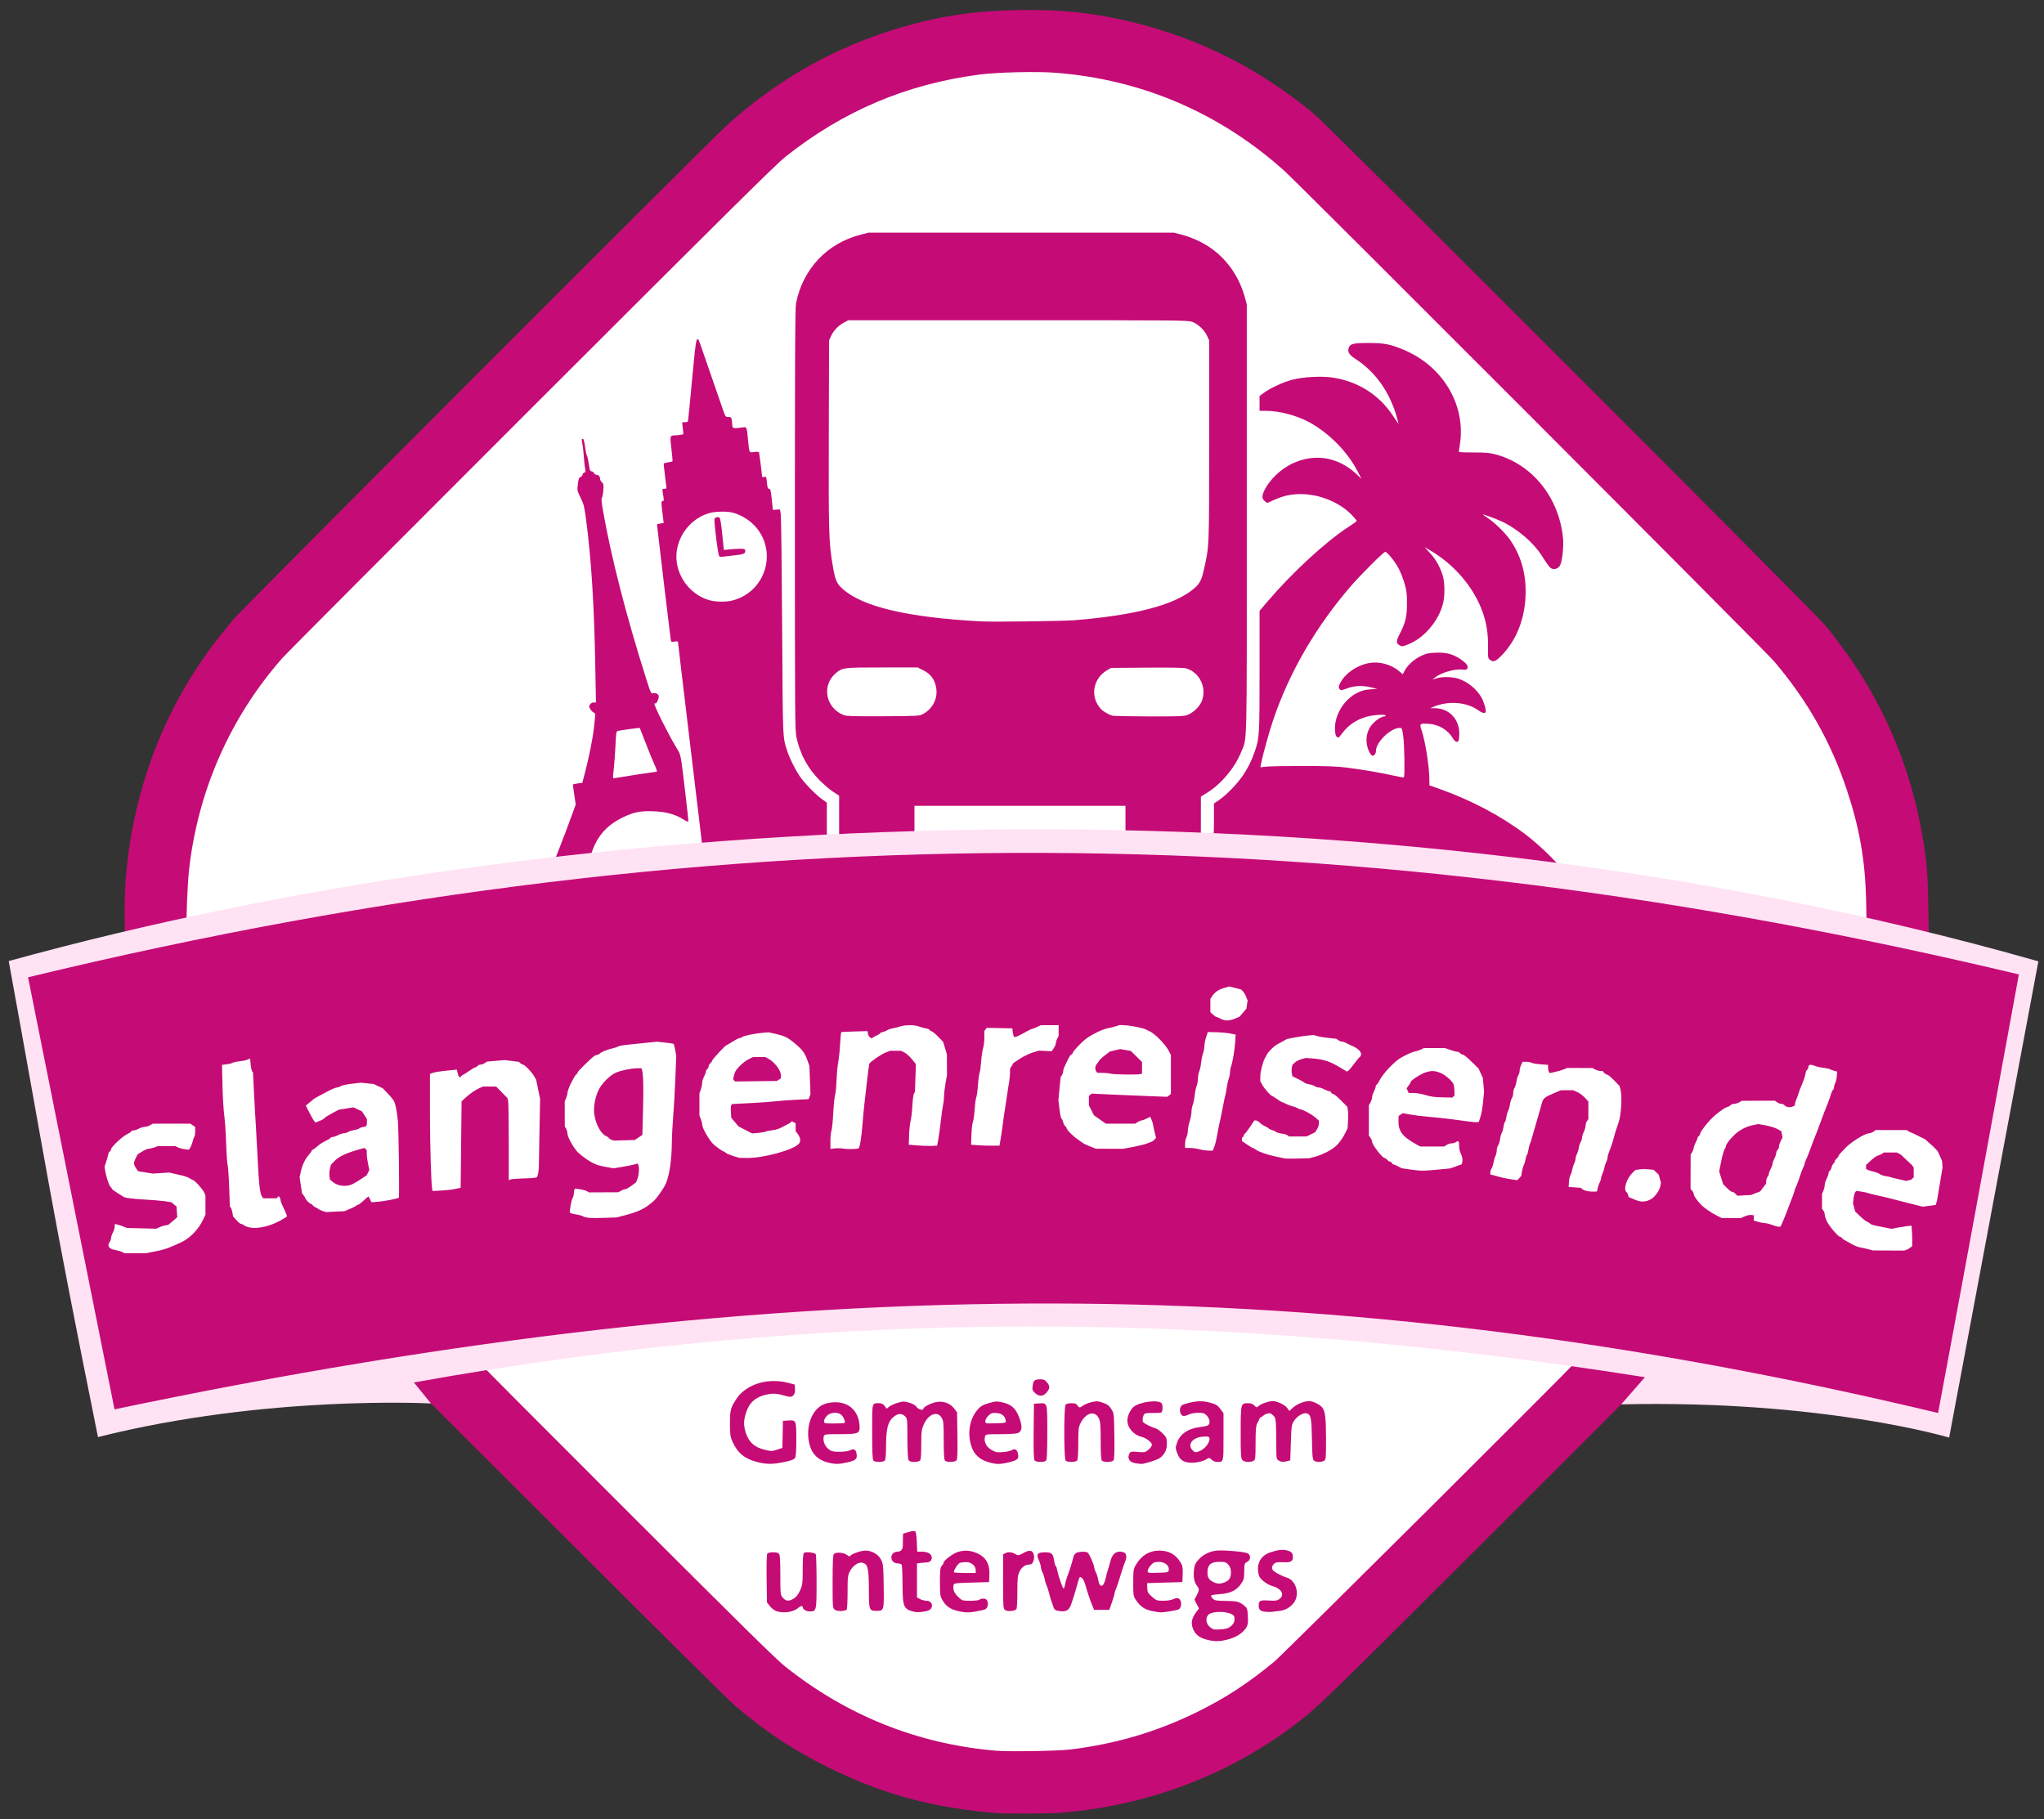 <?xml version="1.0" encoding="UTF-8" standalone="no"?>
<svg xmlns:svg="http://www.w3.org/2000/svg" xmlns="http://www.w3.org/2000/svg" width="200" height="178" viewBox="0 0 200 178">
   <rect x="0" y="0" width="200" height="178" fill="#333333" stroke="none"/>
   <path style="fill:#ffffff;" d="M 45.883,41.568 C 27.569,59.433 13.529,72.93 14.603,94.827 l -10.229,4.624 6.855,36.03 31.338,-2.852 c 0,0 32.832,43.003 58.332,42.291 25.5,-0.711 43.828,-29.431 59.355,-43.848 18.184,3.26 27.765,5.171 27.765,5.171 l 8.296,-38.201 c 0,0 -10.539,-2.343 -10.624,-3.088 1.884,-25.583 -9.075,-32.232 -32.886,-55.166 C 128.996,16.854 124.765,4.201 100.608,3.873 80.919,3.811 64.196,23.702 45.883,41.568 Z"/>
    <path style="fill:#C50B76"
       d="m 99.645,0.984 c -4.254,0.072 -7.598,0.567 -11.461,1.697 -6.435,1.883 -12.102,5.074 -17.131,9.646 -1.735,1.577 -47.184,47.084 -48.127,48.188 -3.847,4.503 -6.468,9.018 -8.305,14.311 -1.673,4.821 -2.533,10.178 -2.426,15.104 l 0.033,1.502 C 8.713,92.157 1.914,94.48 1.914,94.48 l 8.586,44.877 c 0,0 10.629,-4.571 31.672,-2.02 l 14.377,14.359 c 7.907,7.898 14.781,14.708 15.275,15.133 3.06,2.624 5.763,4.414 9.297,6.156 5.314,2.62 10.162,3.927 16.453,4.439 v 0.002 c 0.861,0.07 5.095,0.047 6.131,-0.033 8.333,-0.644 16.195,-3.558 22.746,-8.432 2.3,-1.711 3.028,-2.412 17.633,-17.004 l 14.547,-14.535 c 13.915,-2.159 31.59,1.899 31.59,1.899 l 8.115,-44.403 c 0,0 -6.279,-2.585 -9.609,-3.326 l -0.045,-2.922 c -0.028,-1.813 -0.099,-3.374 -0.184,-4.119 -1.006,-8.821 -4.298,-16.572 -9.938,-23.395 C 177.504,59.879 129.859,12.207 128.594,11.162 123.19,6.699 117.386,3.768 110.77,2.158 107.041,1.251 103.85,0.913 99.645,0.984 Z m -0.109,6.084 c 1.417,-0.033 2.845,-0.02 3.787,0.055 8.419,0.663 16.028,3.927 22.328,9.578 1.485,1.332 47.069,46.985 47.945,48.018 3.266,3.85 5.538,7.863 7.104,12.551 1.248,3.735 1.805,6.924 1.896,10.859 0.028,1.214 0.036,2.204 0.018,2.199 -8.585,-1.601 -18.296,-3.257 -30.037,-5.574 -0.709,-0.867 -2.238,-2.295 -3.373,-3.148 -2.354,-1.771 -5.261,-3.309 -8.291,-4.385 l -1.051,-0.373 v -0.482 c 0,-1.307 -0.394,-3.837 -0.768,-4.918 -0.217,-0.628 -0.176,-0.67 0.645,-0.625 1.014,0.056 1.931,0.591 2.406,1.402 0.236,0.403 0.496,0.492 0.588,0.201 0.03,-0.095 0.055,-0.385 0.055,-0.645 0,-1.406 -0.995,-2.456 -2.35,-2.475 l -0.498,-0.006 0.326,-0.137 c 1.426,-0.603 3.236,-0.472 4.332,0.314 0.422,0.303 0.701,0.37 0.771,0.186 0.066,-0.174 -0.184,-1.017 -0.422,-1.424 -0.485,-0.828 -1.308,-1.503 -2.207,-1.811 -0.613,-0.21 -1.657,-0.231 -2.203,-0.045 l -0.375,0.127 0.215,-0.182 c 0.584,-0.499 1.994,-0.911 2.723,-0.795 0.626,0.1 0.695,-0.357 0.121,-0.801 -0.893,-0.69 -1.593,-0.909 -2.75,-0.861 -0.704,0.029 -0.906,0.072 -1.398,0.303 -0.674,0.316 -1.333,0.9 -1.615,1.432 l -0.199,0.377 -0.344,-0.295 c -0.78,-0.668 -1.93,-0.983 -2.943,-0.807 -1.153,0.2 -2.299,0.972 -2.793,1.879 -0.19,0.35 -0.217,0.468 -0.143,0.607 0.116,0.217 0.189,0.217 0.77,-0.004 0.696,-0.264 1.475,-0.304 2.283,-0.115 l 0.676,0.156 -0.691,0.055 c -0.534,0.043 -0.823,0.12 -1.262,0.336 -1.329,0.654 -2.276,2.243 -2.186,3.662 0.032,0.508 0.127,0.704 0.344,0.709 0.034,7.21e-4 0.217,-0.21 0.408,-0.469 0.643,-0.87 1.682,-1.48 2.84,-1.668 0.695,-0.113 1.361,-0.115 1.361,-0.004 0,0.047 -0.06,0.086 -0.133,0.086 -0.254,0 -0.778,0.332 -1.131,0.715 -0.636,0.69 -0.785,1.741 -0.377,2.664 0.096,0.216 0.24,0.419 0.32,0.449 0.181,0.07 0.376,-0.178 0.379,-0.48 0.007,-0.845 1.446,-2.229 2.32,-2.232 0.216,-8.09e-4 0.228,0.024 0.344,0.791 0.12,0.794 0.172,3.942 0.066,4.047 -0.03,0.03 -0.474,-0.044 -0.986,-0.162 -1.223,-0.281 -3.116,-0.603 -4.66,-0.793 -0.967,-0.119 -1.896,-0.152 -4.197,-0.154 -1.626,-0.001 -3.236,0.027 -3.576,0.062 l -0.619,0.064 0.051,-0.279 c 0.154,-0.839 0.78,-3.112 1.188,-4.32 1.574,-4.666 4.183,-9.166 7.619,-13.139 0.956,-1.105 3.199,-3.342 3.352,-3.342 0.195,0 0.932,0.909 1.305,1.609 0.198,0.371 0.467,1.056 0.596,1.523 0.203,0.736 0.233,1.001 0.227,1.965 -0.008,1.284 -0.141,1.835 -0.699,2.914 -0.379,0.733 -0.378,0.934 0.006,1.152 0.198,0.113 0.27,0.102 0.805,-0.107 1.553,-0.61 2.978,-2.275 3.418,-4 0.18,-0.7 0.18,-1.933 0.002,-2.615 -0.216,-0.826 -0.681,-1.674 -1.266,-2.312 l -0.537,-0.59 0.428,0.246 c 2.447,1.402 4.399,3.682 5.26,6.146 0.378,1.081 0.536,2.125 0.516,3.391 -0.017,1.024 -0.009,1.083 0.176,1.232 0.332,0.269 0.544,0.196 1.115,-0.379 1.436,-1.446 2.277,-3.501 2.379,-5.814 0.095,-2.143 -0.426,-4.008 -1.562,-5.604 -0.459,-0.644 -1.474,-1.629 -2.121,-2.057 -0.271,-0.179 -0.492,-0.338 -0.492,-0.354 0,-0.06 1.526,0.514 2.014,0.758 1.45,0.724 2.934,2.008 3.707,3.211 0.708,1.101 0.857,1.288 1.078,1.344 0.329,0.083 0.649,-0.082 0.783,-0.402 0.19,-0.454 0.329,-1.745 0.268,-2.484 -0.333,-3.995 -2.961,-7.317 -6.564,-8.299 -0.629,-0.171 -0.931,-0.198 -2.207,-0.199 -1.236,-0.001 -1.472,-0.022 -1.434,-0.123 0.025,-0.066 0.092,-0.501 0.146,-0.969 0.44,-3.75 -1.794,-7.377 -5.512,-8.945 -1.324,-0.558 -1.928,-0.676 -3.461,-0.676 -1.522,0 -1.813,0.073 -1.953,0.496 -0.124,0.376 0.054,0.664 0.645,1.045 1.989,1.285 3.39,3.268 4.088,5.785 0.095,0.344 0.157,0.608 0.139,0.59 -0.018,-0.018 -0.262,-0.381 -0.543,-0.805 -1.361,-2.059 -3.44,-3.367 -5.924,-3.73 -1.087,-0.159 -2.847,-0.064 -3.906,0.211 -0.912,0.237 -2.137,0.802 -2.807,1.295 l -0.408,0.299 v 0.729 0.727 h 0.633 c 1.31,0 2.976,0.438 4.217,1.107 1.928,1.04 3.748,2.886 4.742,4.809 l 0.375,0.725 -0.463,-0.436 c -1.821,-1.709 -4.138,-2.086 -6.332,-1.033 -1.109,0.532 -2.197,1.578 -2.691,2.588 -0.276,0.563 -0.262,0.858 0.047,1.088 l 0.225,0.168 0.695,-0.312 c 0.859,-0.388 1.639,-0.559 2.562,-0.561 1.864,-0.004 3.857,0.817 5.057,2.086 0.245,0.26 0.442,0.505 0.439,0.543 -0.003,0.038 -0.389,0.317 -0.857,0.621 -2.177,1.412 -5.475,4.453 -7.83,7.217 l -0.818,0.959 v 5.844 c 0,6.291 -0.017,6.601 -0.457,7.879 -0.33,0.96 -0.626,1.563 -1.148,2.348 -0.553,0.83 -1.626,1.944 -2.357,2.443 L 118.783,78.625 v 1.822 c 0,1.003 -0.064,1.857 -0.064,1.857 l -1.221,-0.109 0.004,-2.121 0.002,-2.121 0.617,-0.383 c 1.37,-0.851 2.666,-2.387 3.287,-3.896 0.639,-1.555 0.588,0.452 0.588,-22.926 V 29.795 l -0.199,-0.727 c -0.553,-2.019 -1.788,-3.769 -3.441,-4.875 -0.83,-0.555 -1.743,-0.962 -2.775,-1.238 L 114.883,22.77 H 99.93 84.977 l -0.752,0.191 c -3.294,0.84 -5.661,3.347 -6.334,6.707 -0.09,0.448 -0.111,4.579 -0.111,21.164 0,19.64 0.007,20.643 0.156,21.336 0.354,1.643 1.103,3.024 2.281,4.207 0.403,0.404 0.994,0.905 1.312,1.111 l 0.578,0.375 v 2.164 2.164 l -1.201,0.201 v -1.92 -1.922 L 80.385,78.17 C 79.747,77.706 78.653,76.561 78.217,75.904 77.785,75.254 77.271,74.219 77.053,73.559 76.571,72.101 76.599,72.723 76.531,61.33 76.497,55.533 76.437,50.579 76.396,50.32 l -0.074,-0.471 -0.348,0.025 -0.348,0.025 -0.111,-1.033 c -0.096,-0.889 -0.132,-1.033 -0.262,-1.033 -0.125,0 -0.162,-0.106 -0.211,-0.607 -0.058,-0.59 -0.067,-0.607 -0.27,-0.557 -0.136,0.034 -0.207,0.016 -0.207,-0.053 0,-0.162 -0.263,-2.243 -0.297,-2.348 -0.019,-0.06 -0.181,-0.074 -0.465,-0.037 -0.516,0.066 -0.476,0.145 -0.607,-1.154 -0.145,-1.432 -0.073,-1.312 -0.74,-1.223 -0.694,0.093 -0.805,0.056 -0.805,-0.264 0,-0.137 -0.023,-0.37 -0.053,-0.518 -0.047,-0.234 -0.089,-0.268 -0.332,-0.268 -0.273,0 -0.284,-0.015 -0.541,-0.75 -0.521,-1.493 -1.752,-5.055 -2.059,-5.955 -0.522,-1.532 -0.522,-1.531 -0.947,3.043 -0.203,2.18 -0.383,4.011 -0.4,4.07 -0.017,0.059 -0.153,0.105 -0.301,0.105 H 66.75 l 0.061,0.588 0.059,0.588 -0.275,0.055 c -0.151,0.03 -0.396,0.056 -0.543,0.057 -0.504,0.003 -0.511,0.024 -0.354,1.322 0.078,0.647 0.125,1.194 0.102,1.217 -0.023,0.023 -0.229,0.07 -0.457,0.104 -0.345,0.05 -0.413,0.088 -0.398,0.229 0.058,0.574 0.209,1.841 0.246,2.076 0.04,0.254 0.025,0.279 -0.178,0.279 -0.242,0 -0.235,-0.082 -0.082,0.898 0.036,0.234 0.017,0.301 -0.086,0.301 -0.159,0 -0.159,0.1 -0.014,1.266 l 0.109,0.879 -0.328,0.053 c -0.18,0.029 -0.328,0.073 -0.328,0.098 0,0.098 1.288,10.881 1.336,11.186 0.052,0.327 0.053,0.328 0.387,0.271 0.226,-0.038 0.334,-0.025 0.334,0.041 0,0.054 0.134,1.204 0.297,2.557 0.163,1.353 0.627,5.236 1.031,8.629 0.404,3.393 0.81,6.784 0.902,7.535 0.092,0.751 0.168,1.461 0.168,1.461 0,0 -7.145,0.76 -10.961,1.023 -0.078,-0.078 0.17,-0.853 0.463,-1.451 0.56,-1.141 1.405,-1.958 2.658,-2.572 1.095,-0.536 1.729,-0.665 3.041,-0.619 1.218,0.042 2.132,0.292 2.938,0.801 0.247,0.156 0.46,0.249 0.475,0.207 0.015,-0.042 -0.111,-1.246 -0.281,-2.674 -0.498,-4.179 -0.418,-3.779 -0.918,-4.607 -0.772,-1.28 -2.127,-3.99 -2.127,-4.256 0,-0.017 0.055,-0.031 0.121,-0.031 0.123,0 0.309,-0.417 0.309,-0.695 0,-0.202 -0.304,-0.362 -0.562,-0.297 -0.195,0.049 -0.22,-0.004 -0.672,-1.428 -1.954,-6.164 -3.413,-11.841 -4.211,-16.383 -0.15,-0.853 -0.182,-1.222 -0.117,-1.301 0.05,-0.06 0.111,-0.392 0.137,-0.736 0.042,-0.563 0.028,-0.642 -0.135,-0.789 -0.1,-0.09 -0.182,-0.247 -0.182,-0.348 0,-0.223 -0.153,-0.389 -0.357,-0.389 -0.083,0 -0.192,-0.078 -0.242,-0.172 -0.05,-0.094 -0.162,-0.172 -0.248,-0.172 -0.131,0 -0.173,-0.123 -0.266,-0.771 -0.061,-0.424 -0.14,-0.77 -0.174,-0.77 -0.034,0 -0.112,-0.367 -0.174,-0.814 -0.077,-0.561 -0.146,-0.814 -0.225,-0.814 -0.135,0 -0.136,0.025 -0.029,0.588 0.046,0.241 0.102,0.757 0.125,1.146 0.023,0.389 0.077,0.891 0.119,1.113 0.068,0.359 0.06,0.41 -0.082,0.455 C 57.072,46.28 57,46.367 57,46.447 c 0,0.08 -0.087,0.184 -0.193,0.23 -0.163,0.072 -0.204,0.18 -0.266,0.707 -0.072,0.616 -0.069,0.63 0.271,1.328 0.308,0.631 0.363,0.845 0.521,2.033 0.529,3.967 0.809,8.444 0.918,14.633 l 0.061,3.363 h -0.223 c -0.132,-10e-7 -0.277,0.076 -0.355,0.188 -0.119,0.17 -0.118,0.212 0.02,0.449 0.083,0.144 0.233,0.3 0.332,0.344 0.197,0.088 0.195,9.16e-4 0.023,1.547 -0.112,1.01 -0.499,2.937 -0.869,4.34 l -0.264,1 -0.459,0.057 c -0.253,0.032 -0.461,0.083 -0.461,0.115 -5.46e-4,0.032 0.061,0.484 0.137,1.002 l 0.139,0.941 -0.512,1.414 c -0.281,0.778 -0.772,2.071 -1.09,2.873 l -0.576,1.459 c -12.344,1.548 -25.246,3.66 -35.879,5.693 -0.075,10e-7 0.082,-3.702 0.207,-4.883 C 19.306,77.505 22.502,70.206 27.631,64.393 28.036,63.933 39.022,52.911 52.045,39.898 71.702,20.256 75.918,16.084 76.873,15.326 82.512,10.852 88.693,8.233 95.816,7.299 96.712,7.181 98.119,7.102 99.535,7.068 Z M 83.006,31.338 h 16.625 c 16.18,0 16.634,0.004 17.049,0.164 0.56,0.216 1.178,0.803 1.43,1.359 l 0.201,0.447 v 9.77 c 0,10.689 0.018,10.284 -0.516,12.676 -0.243,1.091 -0.438,1.429 -1.135,1.979 -1.919,1.514 -5.707,2.486 -11.545,2.961 -1.08,0.088 -8.002,0.174 -9.127,0.113 C 88.797,60.421 84.36,59.373 82.422,57.602 81.84,57.07 81.724,56.781 81.465,55.252 81.098,53.085 81.068,52.044 81.096,42.393 l 0.025,-9.084 0.197,-0.428 c 0.249,-0.54 0.709,-1.021 1.26,-1.314 z M 70.564,50.068 c 0.402,-0.007 0.804,0.021 1.086,0.086 0.599,0.138 1.374,0.547 1.881,0.994 2.669,2.35 1.607,6.71 -1.854,7.611 -0.583,0.152 -1.524,0.154 -2.137,0.006 -1.668,-0.405 -3.014,-1.879 -3.305,-3.625 -0.359,-2.154 1.105,-4.393 3.234,-4.947 0.288,-0.075 0.691,-0.118 1.094,-0.125 z m -0.432,0.547 c -0.098,0.023 -0.187,0.08 -0.215,0.156 -0.08,0.221 0.346,3.596 0.463,3.67 0.064,0.04 0.23,0.056 0.371,0.033 0.141,-0.022 0.642,-0.082 1.109,-0.131 0.908,-0.095 1.099,-0.177 1.059,-0.461 -0.023,-0.159 -0.083,-0.18 -0.539,-0.18 -0.283,0 -0.749,0.027 -1.035,0.061 l -0.52,0.062 -0.154,-1.539 c -0.101,-1.01 -0.193,-1.569 -0.268,-1.631 -0.066,-0.054 -0.173,-0.064 -0.271,-0.041 z m 16.217,14.699 h 3.441 l 0.525,0.262 c 0.742,0.371 1.138,0.894 1.283,1.691 0.192,1.058 -0.319,2.089 -1.293,2.609 -0.354,0.189 -0.416,0.193 -3.873,0.213 -2.736,0.016 -3.581,-0.006 -3.822,-0.094 -1.807,-0.659 -2.263,-2.893 -0.84,-4.111 0.654,-0.56 0.742,-0.57 4.578,-0.57 z m 25.855,0.018 c 2.26,-0.016 3.609,0.006 3.826,0.064 1.375,0.37 2.126,2.005 1.52,3.307 -0.246,0.528 -0.868,1.093 -1.402,1.275 -0.336,0.114 -0.908,0.133 -3.744,0.127 -1.841,-0.004 -3.445,-0.036 -3.562,-0.072 -0.395,-0.121 -0.897,-0.416 -1.125,-0.662 -1.076,-1.158 -0.791,-2.963 0.598,-3.779 l 0.398,-0.234 z M 62.602,71.236 c 0.014,0.018 0.268,0.67 0.564,1.447 0.297,0.778 0.688,1.732 0.867,2.121 0.179,0.389 0.284,0.707 0.234,0.707 -0.05,0 -0.963,0.134 -2.029,0.299 -1.066,0.165 -2.017,0.318 -2.113,0.34 -0.172,0.039 -0.175,0.03 -0.068,-0.92 0.059,-0.529 0.136,-1.569 0.168,-2.311 0.049,-1.128 0.081,-1.353 0.195,-1.385 0.264,-0.072 2.156,-0.331 2.182,-0.299 z m 26.875,7.617 h 10.326 10.324 v 1.564 1.564 l -20.65,-0.002 v -1.562 z m 30.791,17.678 0.582,0.145 0.582,0.146 0.18,0.18 c 0.099,0.099 0.243,0.34 0.322,0.537 l 0.143,0.359 -0.061,0.402 -0.06,0.402 -0.33,0.393 -0.33,0.393 -0.451,0.189 c -0.563,0.238 -0.98,0.242 -1.41,0.012 -0.184,-0.099 -0.373,-0.18 -0.42,-0.18 -0.047,0 -0.199,-0.104 -0.336,-0.23 l -0.248,-0.23 v -0.65 -0.652 l 0.154,-0.234 c 0.278,-0.424 0.605,-0.658 1.148,-0.82 z m -10.691,3.771 0.613,0.035 c 0.623,0.037 1.759,0.285 2.004,0.436 0.074,0.045 0.226,0.121 0.338,0.17 0.452,0.195 1.478,1.238 1.787,1.816 l 0.25,0.473 v 1.912 1.912 l -0.178,0.135 -0.18,0.137 -1.525,-0.055 c -0.838,-0.03 -2.501,-0.101 -3.695,-0.156 l -2.174,-0.1 -0.137,0.113 -0.137,0.113 0.002,0.459 v 0.461 l 0.246,0.486 0.246,0.486 0.582,0.41 0.584,0.41 h 1.438 1.439 l 0.24,-0.156 c 0.132,-0.086 0.301,-0.158 0.379,-0.158 0.078,0 0.302,-0.08 0.496,-0.18 l 0.354,-0.18 0.135,0.324 c 0.075,0.179 0.137,0.372 0.137,0.428 0,0.056 0.066,0.373 0.146,0.707 l 0.148,0.607 -0.16,0.176 c -0.087,0.097 -0.243,0.201 -0.348,0.232 -0.104,0.031 -0.311,0.107 -0.459,0.17 -0.148,0.062 -0.716,0.2 -1.262,0.305 l -0.992,0.189 -1.34,-0.004 -1.338,-0.006 -0.584,-0.24 v 0.002 c -0.321,-0.132 -0.602,-0.262 -0.627,-0.287 -0.025,-0.026 -0.227,-0.168 -0.449,-0.314 -0.532,-0.352 -1.124,-0.938 -1.203,-1.189 -0.035,-0.111 -0.1,-0.201 -0.145,-0.201 -0.044,0 -0.123,-0.162 -0.176,-0.359 -0.053,-0.197 -0.132,-0.359 -0.174,-0.359 -0.042,0 -0.125,-0.406 -0.186,-0.904 l -0.111,-0.906 0.111,-1.135 0.111,-1.135 0.123,-0.176 c 0.068,-0.097 0.125,-0.267 0.125,-0.375 0,-0.108 0.057,-0.31 0.127,-0.449 0.07,-0.14 0.173,-0.355 0.229,-0.479 0.201,-0.443 0.372,-0.717 0.449,-0.717 0.043,0 0.103,-0.072 0.131,-0.158 0.071,-0.217 0.82,-1.008 1.307,-1.381 0.525,-0.402 1.651,-0.948 2.107,-1.023 0.197,-0.032 0.546,-0.119 0.775,-0.191 z m -5.992,0.014 v 0.529 0.527 l -0.133,0.256 c -0.074,0.141 -0.134,0.342 -0.135,0.445 0,0.104 -0.092,0.327 -0.205,0.494 l -0.205,0.303 -0.635,-0.029 -0.635,-0.029 -0.596,0.186 c -0.328,0.101 -0.881,0.369 -1.229,0.596 l -0.633,0.414 -0.174,0.283 -0.174,0.285 -0.006,0.449 c -0.003,0.247 -0.043,0.65 -0.09,0.896 -0.047,0.247 -0.126,0.751 -0.176,1.121 -0.05,0.37 -0.151,1.035 -0.225,1.479 -0.073,0.444 -0.174,1.151 -0.225,1.57 -0.05,0.419 -0.142,1.043 -0.203,1.387 l -0.111,0.627 -0.67,0.008 c -0.369,0.006 -0.994,-0.015 -1.389,-0.043 l -0.717,-0.051 0.033,-0.98 c 0.019,-0.539 0.085,-1.105 0.146,-1.256 0.061,-0.151 0.139,-0.717 0.174,-1.258 0.035,-0.541 0.104,-1.059 0.154,-1.152 0.05,-0.093 0.123,-0.62 0.162,-1.17 0.039,-0.55 0.115,-1.104 0.166,-1.234 0.051,-0.13 0.119,-0.635 0.152,-1.121 0.033,-0.487 0.117,-1.058 0.186,-1.27 0.069,-0.211 0.125,-0.678 0.125,-1.037 v -0.652 l 0.113,-0.154 0.113,-0.154 1.254,0.025 1.256,0.025 0.025,0.225 c 0.05,0.45 0.115,0.627 0.229,0.627 0.117,0 0.497,-0.183 1.217,-0.586 0.217,-0.122 0.44,-0.223 0.494,-0.225 0.054,-0.002 0.258,-0.081 0.455,-0.176 l 0.359,-0.172 0.875,-0.004 z m -14.557,0.006 c 0.345,2.1e-4 0.68,0.04 0.871,0.119 0.164,0.068 0.465,0.153 0.67,0.188 0.205,0.035 0.373,0.097 0.373,0.139 0,0.042 0.087,0.102 0.195,0.137 0.108,0.034 0.411,0.285 0.672,0.555 l 0.475,0.49 0.184,0.611 0.182,0.613 0.006,1.016 0.006,1.014 L 92.518,106 c -0.078,0.438 -0.143,1.003 -0.145,1.256 -0.001,0.252 -0.04,0.621 -0.088,0.818 -0.048,0.197 -0.151,0.923 -0.229,1.613 -0.077,0.69 -0.191,1.517 -0.252,1.838 l -0.111,0.584 -0.533,0.023 c -0.294,0.013 -0.916,-0.007 -1.385,-0.045 l -0.854,-0.068 0.031,-0.941 c 0.017,-0.518 0.083,-1.144 0.148,-1.391 0.065,-0.247 0.142,-0.903 0.17,-1.459 0.028,-0.556 0.098,-1.099 0.154,-1.205 l 0.104,-0.191 0.043,-1.352 0.045,-1.352 -0.381,-0.475 c -0.209,-0.261 -0.535,-0.554 -0.725,-0.65 l -0.344,-0.176 h -0.539 -0.537 l -0.463,0.182 c -0.41,0.162 -1.429,0.86 -1.557,1.066 -0.026,0.043 -0.129,0.777 -0.227,1.633 -0.098,0.856 -0.218,1.921 -0.27,2.365 -0.052,0.444 -0.132,1.311 -0.18,1.928 -0.104,1.358 -0.269,2.339 -0.398,2.379 -0.247,0.076 -1.124,0.087 -1.486,0.019 -0.222,-0.041 -0.596,-0.052 -0.83,-0.023 l -0.426,0.053 v -0.76 c 0,-0.418 0.045,-0.873 0.1,-1.012 0.055,-0.139 0.135,-0.924 0.178,-1.744 0.043,-0.82 0.122,-1.607 0.176,-1.748 0.054,-0.142 0.119,-0.783 0.143,-1.424 0.024,-0.641 0.098,-1.448 0.166,-1.793 0.068,-0.345 0.151,-1.143 0.184,-1.771 0.033,-0.629 0.085,-1.159 0.117,-1.178 0.032,-0.019 0.623,-0.049 1.312,-0.066 l 1.254,-0.033 0.047,0.26 c 0.026,0.143 0.117,0.303 0.203,0.357 l 0.156,0.1 0.158,-0.113 c 0.086,-0.062 0.267,-0.158 0.402,-0.211 0.136,-0.053 0.248,-0.129 0.248,-0.17 0,-0.041 0.131,-0.103 0.291,-0.137 0.16,-0.034 0.352,-0.113 0.426,-0.176 0.074,-0.063 0.316,-0.145 0.537,-0.182 0.221,-0.036 0.558,-0.122 0.75,-0.189 0.225,-0.079 0.579,-0.117 0.924,-0.117 z m 29.152,0.668 0.795,0.018 c 0.437,0.01 1.051,0.065 1.363,0.123 l 0.566,0.105 -0.039,0.684 c -0.041,0.749 -0.263,2.063 -0.416,2.461 -0.053,0.139 -0.096,0.386 -0.096,0.549 0,0.163 -0.06,0.464 -0.133,0.67 -0.073,0.206 -0.157,0.585 -0.188,0.842 -0.03,0.257 -0.092,0.592 -0.139,0.746 -0.047,0.154 -0.142,0.598 -0.211,0.986 -0.069,0.389 -0.171,0.908 -0.227,1.154 -0.055,0.247 -0.142,0.63 -0.191,0.852 -0.05,0.222 -0.14,0.706 -0.203,1.076 -0.063,0.37 -0.18,0.825 -0.26,1.01 l -0.145,0.336 -0.43,-0.008 c -0.237,-0.005 -0.632,-0.064 -0.879,-0.133 -0.247,-0.069 -0.661,-0.126 -0.92,-0.127 l -0.471,-0.002 v -0.393 c 0,-0.216 0.061,-0.509 0.135,-0.65 0.074,-0.141 0.133,-0.422 0.133,-0.625 0,-0.203 0.083,-0.623 0.182,-0.932 0.099,-0.309 0.178,-0.732 0.178,-0.941 0,-0.209 0.057,-0.517 0.125,-0.684 0.068,-0.166 0.153,-0.579 0.188,-0.916 0.035,-0.337 0.12,-0.75 0.189,-0.916 0.07,-0.167 0.127,-0.488 0.127,-0.713 0,-0.225 0.057,-0.549 0.129,-0.721 0.071,-0.171 0.156,-0.563 0.188,-0.871 0.031,-0.308 0.114,-0.712 0.184,-0.898 0.07,-0.186 0.13,-0.508 0.133,-0.717 0.004,-0.209 0.081,-0.602 0.17,-0.873 z m -42.982,0.027 0.676,0.15 c 0.829,0.185 1.174,0.346 1.746,0.809 0.867,0.701 1.118,1.024 1.389,1.795 l 0.188,0.533 0.055,1.391 0.053,1.393 -0.094,0.236 -0.094,0.238 -1.238,0.057 c -0.681,0.031 -1.542,0.095 -1.912,0.143 -0.37,0.048 -1.497,0.129 -2.506,0.18 l -1.834,0.094 -0.076,0.109 c -0.042,0.06 -0.059,0.362 -0.037,0.674 l 0.041,0.566 0.354,0.42 0.354,0.422 0.666,0.342 0.664,0.344 0.621,-0.053 c 0.342,-0.03 0.664,-0.089 0.717,-0.131 0.053,-0.042 0.319,-0.097 0.59,-0.123 0.431,-0.042 0.733,-0.147 1.256,-0.439 0.074,-0.041 0.234,-0.125 0.357,-0.186 0.123,-0.06 0.251,-0.144 0.281,-0.188 l 0.055,-0.078 0.191,0.102 0.191,0.102 v 0.383 0.383 l 0.223,0.305 c 0.244,0.331 0.29,0.693 0.113,0.91 -0.5,0.615 -3.444,1.431 -5.098,1.412 l -0.754,-0.008 -0.582,-0.18 c -0.321,-0.099 -0.647,-0.235 -0.725,-0.305 -0.078,-0.069 -0.166,-0.127 -0.197,-0.127 -0.082,0 -0.697,-0.424 -0.982,-0.678 -0.432,-0.383 -1.145,-1.613 -1.145,-1.975 0,-0.122 -0.061,-0.368 -0.135,-0.545 l -0.135,-0.322 0.002,-1.086 v -1.088 l 0.129,-0.359 c 0.071,-0.197 0.133,-0.49 0.135,-0.65 0.002,-0.16 0.083,-0.443 0.182,-0.627 0.099,-0.184 0.18,-0.399 0.18,-0.48 0,-0.081 0.061,-0.198 0.135,-0.26 0.074,-0.061 0.135,-0.181 0.135,-0.266 0,-0.085 0.081,-0.227 0.18,-0.316 0.099,-0.089 0.18,-0.209 0.18,-0.266 -10e-6,-0.102 1.282,-1.484 1.377,-1.484 0.027,0 0.303,-0.161 0.613,-0.357 0.31,-0.197 0.627,-0.357 0.703,-0.357 0.076,-4.7e-4 0.184,-0.046 0.238,-0.1 0.118,-0.118 1.293,-0.357 2.041,-0.416 z m 53.352,0.268 0.352,0.105 c 0.193,0.058 0.688,0.141 1.102,0.184 l 0.752,0.076 0.199,0.141 c 0.11,0.077 0.277,0.141 0.369,0.141 0.092,0 0.273,0.059 0.404,0.133 0.131,0.074 0.34,0.177 0.463,0.229 0.624,0.262 0.986,0.577 0.986,0.857 0,0.113 -0.055,0.24 -0.121,0.279 -0.067,0.039 -0.309,0.33 -0.541,0.646 -0.232,0.317 -0.487,0.624 -0.568,0.684 l -0.148,0.107 -0.543,-0.33 c -1.131,-0.688 -1.682,-0.871 -2.91,-0.965 l -0.572,-0.043 -0.414,0.111 c -0.227,0.061 -0.523,0.213 -0.658,0.338 l -0.246,0.227 -0.055,0.291 c -0.03,0.16 -0.029,0.41 0.004,0.557 l 0.059,0.266 0.576,0.283 c 0.316,0.156 0.597,0.319 0.623,0.361 0.026,0.043 0.218,0.105 0.428,0.141 0.209,0.035 0.459,0.12 0.557,0.188 0.097,0.068 0.27,0.123 0.383,0.123 0.113,0 0.355,0.081 0.539,0.18 0.184,0.099 0.401,0.18 0.482,0.18 0.082,0 0.173,0.061 0.201,0.135 0.028,0.074 0.112,0.135 0.186,0.135 0.074,0 0.415,0.28 0.76,0.625 l 0.627,0.627 0.06,0.32 c 0.033,0.176 0.04,0.651 0.016,1.055 l -0.043,0.734 -0.172,0.359 c -0.259,0.542 -0.606,1.044 -0.941,1.359 -0.416,0.391 -1.351,0.875 -2.049,1.061 l -0.584,0.156 -1.121,0.029 c -0.617,0.017 -1.2,0.011 -1.299,-0.012 h -0.002 c -0.099,-0.023 -0.482,-0.105 -0.852,-0.182 -0.842,-0.175 -1.682,-0.466 -1.961,-0.68 -0.118,-0.09 -0.248,-0.162 -0.289,-0.162 -0.041,0 -0.298,-0.153 -0.57,-0.338 l -0.494,-0.336 -0.002,-0.201 c -6.6e-4,-0.111 0.041,-0.201 0.09,-0.201 0.049,0 0.088,-0.059 0.088,-0.131 0,-0.071 0.052,-0.162 0.115,-0.201 0.063,-0.039 0.295,-0.345 0.516,-0.678 l 0.4,-0.604 0.152,-0.002 c 0.084,-2.7e-4 0.266,0.106 0.404,0.236 0.138,0.13 0.38,0.291 0.537,0.357 0.157,0.067 0.306,0.159 0.334,0.203 0.028,0.045 0.163,0.109 0.299,0.143 0.136,0.034 0.307,0.112 0.381,0.176 0.074,0.064 0.333,0.142 0.574,0.174 0.242,0.031 0.5,0.106 0.574,0.168 l 0.135,0.111 h 0.861 l 0.859,0.002 0.424,-0.209 0.422,-0.209 0.184,-0.295 c 0.101,-0.163 0.182,-0.42 0.182,-0.57 v -0.273 l -0.377,-0.322 c -0.361,-0.309 -1.206,-0.768 -1.414,-0.768 -0.054,0 -0.188,-0.056 -0.297,-0.125 -0.109,-0.069 -0.339,-0.155 -0.512,-0.191 -0.173,-0.036 -0.455,-0.14 -0.627,-0.232 -0.172,-0.092 -0.343,-0.168 -0.381,-0.168 -0.038,0 -0.272,-0.142 -0.518,-0.314 -0.246,-0.173 -0.467,-0.312 -0.492,-0.312 -0.108,0 -0.735,-0.722 -0.92,-1.059 l -0.201,-0.367 v -0.469 c 0,-0.435 0.266,-1.473 0.457,-1.783 0.046,-0.074 0.132,-0.232 0.193,-0.354 0.14,-0.277 0.688,-0.826 0.973,-0.973 0.119,-0.061 0.39,-0.209 0.604,-0.33 l 0.389,-0.219 0.777,-0.15 c 0.427,-0.082 1.017,-0.168 1.311,-0.191 z m -64.285,0.652 0.795,0.082 c 0.437,0.045 0.82,0.108 0.852,0.139 0.031,0.031 0.102,0.3 0.156,0.598 l 0.098,0.543 -0.078,2.117 c -0.044,1.165 -0.138,2.847 -0.211,3.734 -0.072,0.888 -0.136,2.077 -0.139,2.645 -0.009,1.643 -0.23,3.188 -0.574,3.99 -0.216,0.504 -0.821,1.381 -1.186,1.721 -0.764,0.712 -1.456,1.058 -2.836,1.418 l -0.791,0.207 -1.092,0.041 c -0.601,0.023 -1.312,0.024 -1.582,0.004 -0.27,-0.021 -0.546,-0.085 -0.615,-0.143 -0.069,-0.057 -0.394,-0.148 -0.721,-0.201 -0.327,-0.053 -0.592,-0.135 -0.59,-0.182 0.024,-0.472 0.165,-1.207 0.27,-1.398 0.071,-0.131 0.129,-0.341 0.129,-0.465 0,-0.124 0.022,-0.282 0.049,-0.352 l 0.049,-0.125 0.479,0.064 c 0.263,0.036 0.572,0.119 0.689,0.186 l 0.215,0.121 1.434,-0.006 1.436,-0.006 0.27,-0.15 c 0.148,-0.083 0.334,-0.152 0.414,-0.152 0.08,-2.7e-4 0.351,-0.151 0.602,-0.336 l 0.455,-0.336 0.139,-0.361 c 0.147,-0.384 0.185,-1.178 0.064,-1.367 l -0.072,-0.113 -0.264,0.086 c -0.145,0.046 -0.672,0.152 -1.172,0.236 l -0.908,0.152 -0.75,-0.139 c -0.75,-0.139 -0.955,-0.208 -1.475,-0.494 -0.402,-0.221 -1.13,-0.774 -1.338,-1.018 -0.455,-0.533 -0.941,-1.438 -0.945,-1.762 -0.002,-0.133 -0.06,-0.344 -0.131,-0.467 l -0.129,-0.225 -0.002,-1.221 -0.004,-1.223 0.135,-0.322 c 0.074,-0.177 0.135,-0.408 0.135,-0.516 0,-0.174 0.248,-0.8 0.459,-1.156 0.044,-0.074 0.129,-0.236 0.189,-0.359 0.06,-0.123 0.16,-0.255 0.223,-0.295 0.063,-0.039 0.115,-0.116 0.115,-0.17 0,-0.054 0.319,-0.406 0.709,-0.781 0.891,-0.856 0.928,-0.886 1.211,-0.957 0.128,-0.032 0.262,-0.104 0.299,-0.16 0.075,-0.116 0.801,-0.395 1.299,-0.5 0.184,-0.039 0.385,-0.112 0.447,-0.162 0.063,-0.051 0.579,-0.138 1.146,-0.193 0.567,-0.056 1.394,-0.141 1.838,-0.188 z m 76.09,0.621 h 1.033 l 0.51,0.18 c 0.281,0.099 0.588,0.18 0.682,0.18 0.094,0 0.22,0.061 0.281,0.135 0.061,0.074 0.161,0.135 0.219,0.135 0.144,0 0.417,0.218 1.053,0.844 l 0.539,0.531 0.211,0.461 0.211,0.459 0.059,0.668 0.059,0.668 -0.096,0.986 c -0.052,0.542 -0.166,1.208 -0.254,1.479 l -0.16,0.492 -0.18,0.035 c -0.099,0.019 -0.624,-0.03 -1.166,-0.109 -1.249,-0.183 -2.312,-0.307 -3.676,-0.428 -0.592,-0.052 -1.378,-0.15 -1.746,-0.219 l -0.668,-0.125 -0.205,0.135 -0.207,0.135 -0.012,0.244 c -0.068,1.226 0.294,1.743 1.805,2.574 l 0.314,0.172 h 1.176 1.178 l 0.232,-0.152 c 0.128,-0.084 0.346,-0.152 0.484,-0.152 0.139,0 0.338,-0.059 0.441,-0.131 0.246,-0.173 0.3,-0.102 0.301,0.393 0,0.226 0.055,0.514 0.121,0.641 0.178,0.342 0.246,0.684 0.186,0.926 l -0.053,0.215 -0.553,0.203 -0.555,0.201 -1.209,0.117 c -1.455,0.141 -1.692,0.141 -2.748,-0.014 l -0.82,-0.119 -0.346,-0.186 c -0.189,-0.102 -0.39,-0.184 -0.447,-0.184 -0.057,0 -0.128,-0.061 -0.156,-0.135 -0.028,-0.074 -0.106,-0.135 -0.174,-0.135 -0.068,0 -0.196,-0.081 -0.285,-0.18 -0.089,-0.099 -0.201,-0.178 -0.246,-0.178 -0.223,0 -1.234,-1.306 -1.234,-1.594 0,-0.088 -0.07,-0.261 -0.156,-0.383 l -0.158,-0.221 v -1.48 -1.479 l 0.158,-0.287 c 0.086,-0.158 0.156,-0.383 0.156,-0.498 0,-0.115 0.081,-0.367 0.18,-0.561 0.099,-0.193 0.18,-0.424 0.18,-0.512 0,-0.088 0.035,-0.16 0.08,-0.16 0.045,0 0.172,-0.182 0.279,-0.404 0.329,-0.679 1.539,-1.949 2.158,-2.264 0.12,-0.061 0.278,-0.145 0.352,-0.188 0.31,-0.178 0.781,-0.367 1.059,-0.422 0.164,-0.032 0.407,-0.115 0.539,-0.184 l 0.24,-0.125 z m -30.744,0.102 -0.5,0.117 -0.5,0.115 -0.492,0.373 c -0.271,0.204 -0.541,0.461 -0.6,0.57 -0.059,0.109 -0.16,0.252 -0.227,0.318 -0.149,0.149 -0.156,0.575 -0.012,0.719 l 0.107,0.107 0.543,0.008 c 0.298,0.005 0.642,0.042 0.766,0.082 0.265,0.085 2.702,0.114 2.908,0.035 l 0.141,-0.055 v -0.562 -0.562 l -0.547,-0.541 -0.549,-0.541 -0.52,-0.092 z m -35.93,0.779 -0.459,0.23 c -0.435,0.219 -1.077,0.819 -1.27,1.186 -0.049,0.093 -0.117,0.303 -0.152,0.465 l -0.062,0.295 0.09,0.107 0.09,0.109 2.047,-0.027 2.047,-0.025 0.203,-0.133 0.201,-0.133 v -0.268 c 0,-0.503 -0.635,-1.335 -1.268,-1.662 l -0.279,-0.145 h -0.594 z m -49.209,0.131 0.055,0.58 c 0.03,0.319 0.094,0.629 0.143,0.688 l 0.088,0.105 0.098,2.014 c 0.054,1.107 0.136,2.599 0.184,3.314 0.047,0.715 0.126,2.166 0.176,3.227 0.106,2.283 0.218,3.275 0.404,3.559 l 0.137,0.209 h 0.652 0.652 l 0.111,-0.111 0.111,-0.111 0.086,0.133 c 0.047,0.074 0.085,0.2 0.086,0.281 6.56e-4,0.081 0.116,0.385 0.258,0.674 0.142,0.289 0.284,0.61 0.316,0.715 l 0.059,0.189 -0.221,0.145 c -1.161,0.761 -2.623,1.14 -3.523,0.914 -0.208,-0.052 -0.427,-0.143 -0.488,-0.205 -0.061,-0.062 -0.173,-0.113 -0.248,-0.113 -0.075,0 -0.287,-0.168 -0.471,-0.375 l -0.334,-0.377 -0.061,-0.363 c -0.033,-0.2 -0.102,-0.417 -0.154,-0.482 l -0.096,-0.117 -0.066,-1.859 c -0.036,-1.022 -0.105,-2.018 -0.154,-2.213 -0.05,-0.195 -0.115,-1.162 -0.146,-2.148 -0.031,-0.986 -0.113,-2.196 -0.182,-2.689 -0.069,-0.493 -0.148,-1.81 -0.174,-2.926 l -0.047,-2.027 0.455,-0.055 c 0.25,-0.03 0.502,-0.091 0.559,-0.139 0.057,-0.047 0.365,-0.115 0.686,-0.148 0.32,-0.034 0.687,-0.11 0.816,-0.172 z m 24.908,0.166 0.705,0.088 0.705,0.088 0.131,0.131 c 0.072,0.072 0.18,0.131 0.24,0.131 0.163,0 0.85,0.705 1.09,1.119 l 0.207,0.359 0.195,0.941 0.195,0.941 -0.057,2.914 c -0.032,1.603 -0.06,3.198 -0.061,3.543 -6.18e-4,0.345 -0.042,0.76 -0.092,0.92 l -0.092,0.291 -0.193,0.047 c -0.107,0.026 -0.659,0.059 -1.227,0.072 -0.567,0.014 -1.101,0.058 -1.188,0.098 l -0.158,0.07 v -3.719 c 0,-2.046 -0.026,-3.851 -0.059,-4.012 l -0.057,-0.293 -0.559,-0.57 -0.557,-0.57 H 47.906 47.262 l -0.422,0.189 c -0.409,0.184 -0.994,0.608 -1.451,1.049 l -0.225,0.215 -0.045,4.229 -0.045,4.227 -0.539,0.113 c -0.296,0.063 -0.911,0.133 -1.369,0.156 l -0.832,0.043 -0.035,-0.111 c -0.108,-0.343 -0.229,-4.37 -0.229,-7.613 v -3.734 l 0.291,-0.107 c 0.16,-0.059 0.656,-0.142 1.1,-0.186 0.444,-0.044 0.905,-0.09 1.025,-0.104 l 0.219,-0.025 0.062,0.301 c 0.035,0.165 0.102,0.339 0.15,0.387 l 0.088,0.086 0.139,-0.141 c 0.077,-0.077 0.164,-0.139 0.191,-0.139 0.028,0 0.282,-0.162 0.566,-0.359 0.284,-0.197 0.562,-0.359 0.617,-0.359 0.056,-7e-5 0.151,-0.061 0.213,-0.135 0.061,-0.074 0.198,-0.133 0.305,-0.133 0.106,0 0.286,-0.066 0.398,-0.145 l 0.205,-0.143 0.869,-0.076 z m 99.6,0.168 h 0.354 c 0.195,0 0.437,0.043 0.539,0.098 0.102,0.054 0.504,0.122 0.893,0.148 l 0.705,0.049 v 0.277 c 6.6e-4,0.153 0.04,0.338 0.084,0.408 l 0.08,0.127 0.523,-0.115 c 0.288,-0.063 0.674,-0.176 0.857,-0.252 l 0.334,-0.139 1.234,0.004 1.234,0.004 0.27,0.143 c 0.148,0.078 0.371,0.144 0.496,0.145 h 0.227 l 0.154,0.18 c 0.084,0.099 0.215,0.178 0.293,0.178 0.077,0 0.381,0.25 0.674,0.553 l 0.533,0.551 0.1,0.367 c 0.169,0.62 0.071,2.435 -0.17,3.148 -0.05,0.148 -0.159,0.47 -0.242,0.717 -0.083,0.247 -0.184,0.589 -0.227,0.762 -0.104,0.424 -0.344,1.146 -0.5,1.506 -0.07,0.162 -0.127,0.385 -0.127,0.494 0,0.109 -0.059,0.31 -0.131,0.447 -0.072,0.138 -0.158,0.401 -0.191,0.584 -0.033,0.183 -0.116,0.441 -0.184,0.574 -0.067,0.133 -0.123,0.316 -0.123,0.404 0,0.089 -0.064,0.282 -0.141,0.43 -0.077,0.148 -0.167,0.409 -0.203,0.582 l -0.066,0.314 -0.311,0.014 c -0.171,0.007 -0.458,-0.014 -0.641,-0.051 -0.182,-0.037 -0.4,-0.124 -0.484,-0.193 l -0.152,-0.127 -0.592,-0.045 -0.592,-0.045 0.029,-0.486 c 0.017,-0.267 0.084,-0.569 0.148,-0.672 0.064,-0.103 0.143,-0.347 0.178,-0.543 0.034,-0.196 0.12,-0.467 0.189,-0.602 0.07,-0.135 0.129,-0.338 0.129,-0.451 0,-0.113 0.061,-0.323 0.135,-0.465 0.074,-0.142 0.16,-0.424 0.191,-0.627 0.031,-0.203 0.113,-0.45 0.18,-0.547 0.067,-0.097 0.121,-0.278 0.123,-0.402 0.002,-0.125 0.082,-0.389 0.178,-0.586 0.095,-0.197 0.174,-0.479 0.178,-0.627 0.004,-0.148 0.066,-0.348 0.139,-0.443 l 0.131,-0.174 v -0.865 -0.863 l -0.336,-0.371 c -0.185,-0.204 -0.518,-0.451 -0.74,-0.551 l -0.402,-0.182 -0.604,-0.002 -0.602,-0.002 -0.295,0.125 c -1.446,0.611 -1.426,0.596 -1.633,1.355 -0.214,0.789 -0.381,1.372 -0.551,1.928 -0.083,0.271 -0.225,0.763 -0.314,1.094 -0.09,0.331 -0.2,0.676 -0.246,0.764 -0.046,0.088 -0.111,0.351 -0.145,0.584 -0.034,0.233 -0.097,0.445 -0.139,0.471 -0.042,0.026 -0.104,0.218 -0.139,0.428 -0.035,0.209 -0.115,0.482 -0.178,0.605 -0.062,0.123 -0.142,0.405 -0.178,0.627 l -0.064,0.404 -0.191,0.209 -0.193,0.207 -0.402,-0.053 c -0.512,-0.069 -1.235,-0.22 -1.525,-0.318 -0.123,-0.042 -0.335,-0.099 -0.471,-0.129 l -0.246,-0.055 v -0.203 c 0,-0.111 0.055,-0.282 0.123,-0.379 0.068,-0.097 0.153,-0.358 0.189,-0.58 0.037,-0.222 0.121,-0.513 0.189,-0.646 0.068,-0.133 0.125,-0.375 0.125,-0.539 0,-0.164 0.06,-0.386 0.135,-0.492 0.074,-0.106 0.161,-0.387 0.193,-0.625 0.032,-0.238 0.109,-0.513 0.17,-0.611 0.061,-0.099 0.137,-0.37 0.17,-0.604 0.033,-0.233 0.095,-0.446 0.139,-0.473 0.044,-0.027 0.106,-0.24 0.139,-0.473 0.033,-0.233 0.11,-0.505 0.172,-0.604 0.061,-0.099 0.141,-0.38 0.178,-0.625 0.037,-0.245 0.124,-0.526 0.193,-0.625 0.069,-0.099 0.125,-0.323 0.125,-0.498 0,-0.175 0.058,-0.401 0.127,-0.5 0.069,-0.099 0.155,-0.38 0.191,-0.625 0.036,-0.245 0.12,-0.524 0.188,-0.621 0.067,-0.097 0.123,-0.294 0.123,-0.436 0,-0.142 0.065,-0.395 0.145,-0.562 z m 28.121,0.301 c 0.105,-0.023 0.257,0.006 0.447,0.088 0.182,0.078 0.573,0.169 0.869,0.201 0.296,0.033 0.578,0.09 0.627,0.129 0.049,0.039 0.23,0.108 0.4,0.152 l 0.311,0.08 -0.027,0.439 c -0.015,0.243 -0.083,0.551 -0.152,0.686 -0.07,0.135 -0.127,0.326 -0.127,0.424 0,0.098 -0.04,0.203 -0.088,0.232 -0.048,0.03 -0.147,0.244 -0.219,0.477 -0.072,0.232 -0.212,0.634 -0.314,0.893 -0.102,0.259 -0.261,0.662 -0.354,0.896 -0.092,0.234 -0.277,0.73 -0.41,1.1 -0.133,0.37 -0.294,0.793 -0.357,0.941 -0.11,0.255 -0.25,0.623 -0.689,1.814 -0.105,0.284 -0.247,0.623 -0.314,0.754 -0.068,0.131 -0.125,0.293 -0.125,0.359 0,0.066 -0.059,0.233 -0.131,0.371 -0.072,0.138 -0.171,0.381 -0.219,0.539 -0.139,0.456 -0.364,1.068 -0.506,1.375 -0.072,0.155 -0.129,0.317 -0.129,0.357 0,0.041 -0.086,0.298 -0.191,0.57 -0.105,0.272 -0.244,0.636 -0.309,0.809 -0.32,0.857 -0.611,1.589 -0.738,1.855 l -0.141,0.297 -0.186,-0.006 c -0.102,-0.004 -0.265,-0.038 -0.363,-0.078 h -0.002 c -0.396,-0.159 -0.831,-0.274 -1.037,-0.275 -0.12,-6.5e-4 -0.399,-0.056 -0.621,-0.123 l -0.404,-0.121 v -0.26 -0.258 l -0.26,-0.029 c -0.143,-0.016 -0.425,0.044 -0.625,0.135 l -0.365,0.164 h -0.943 -0.945 l -0.447,-0.225 c -0.621,-0.309 -1.295,-0.778 -1.615,-1.123 -0.419,-0.452 -0.672,-0.828 -0.672,-0.996 0,-0.084 -0.07,-0.231 -0.156,-0.326 l -0.158,-0.174 0.004,-1.672 0.002,-1.672 0.154,-0.27 c 0.085,-0.148 0.154,-0.339 0.154,-0.426 0,-0.086 0.081,-0.308 0.18,-0.492 0.099,-0.184 0.18,-0.381 0.18,-0.438 0,-0.056 0.061,-0.151 0.135,-0.213 0.074,-0.061 0.135,-0.169 0.135,-0.238 0,-0.147 0.569,-0.91 1.053,-1.41 0.482,-0.498 1.301,-1.111 1.574,-1.18 0.129,-0.032 0.282,-0.116 0.34,-0.186 0.057,-0.069 0.21,-0.127 0.34,-0.127 0.13,-2.7e-4 0.356,-0.07 0.504,-0.154 l 0.27,-0.152 1.613,-0.004 1.615,-0.002 0.221,0.156 c 0.122,0.086 0.31,0.156 0.416,0.156 0.106,0 0.239,0.058 0.297,0.127 0.15,0.18 0.495,0.247 0.76,0.146 l 0.229,-0.086 0.053,-0.25 c 0.029,-0.137 0.108,-0.372 0.176,-0.52 0.068,-0.148 0.148,-0.369 0.18,-0.492 0.031,-0.123 0.11,-0.346 0.176,-0.494 0.272,-0.615 0.498,-1.27 0.498,-1.447 0,-0.104 0.059,-0.239 0.133,-0.301 0.074,-0.061 0.135,-0.189 0.135,-0.283 0,-0.124 0.059,-0.199 0.164,-0.223 z m -114.328,0.326 -0.42,0.006 c -0.627,0.007 -1.617,0.214 -2.119,0.443 -0.534,0.244 -1.265,0.959 -1.6,1.561 -0.298,0.535 -0.513,1.414 -0.512,2.1 0.001,1.025 0.59,2.279 1.188,2.533 0.136,0.058 0.248,0.137 0.248,0.176 0,0.039 0.11,0.115 0.246,0.168 l 0.246,0.096 1.031,-0.029 1.031,-0.029 0.371,-0.248 0.371,-0.248 0.066,-2.461 c 0.06,-2.226 0.027,-3.473 -0.102,-3.908 z m 77.43,0.279 c -0.256,-0.004 -0.518,0.056 -0.838,0.178 -0.487,0.185 -1.346,0.765 -1.346,0.91 0,0.041 -0.086,0.193 -0.193,0.338 l -0.195,0.264 0.104,0.227 0.102,0.227 h 0.486 c 0.267,0 0.743,0.078 1.057,0.174 0.673,0.205 0.941,0.241 1.963,0.26 l 0.768,0.014 0.107,-0.107 0.107,-0.107 -0.01,-0.408 c -0.005,-0.224 -0.034,-0.5 -0.066,-0.613 -0.093,-0.329 -0.733,-0.919 -1.248,-1.15 -0.291,-0.131 -0.541,-0.199 -0.797,-0.203 z m -104.918,1.141 0.637,0.062 0.635,0.062 0.449,0.211 0.449,0.211 0.455,0.473 c 0.25,0.261 0.519,0.58 0.598,0.709 0.179,0.291 0.32,0.962 0.422,2.008 0.084,0.864 0.164,7.452 0.092,7.514 -0.108,0.092 -1.364,0.339 -1.984,0.391 l -0.686,0.057 -0.15,-0.289 -0.15,-0.289 -0.191,0.164 c -0.106,0.091 -0.315,0.277 -0.465,0.412 -0.15,0.135 -0.313,0.246 -0.365,0.246 -0.052,2.7e-4 -0.14,0.046 -0.195,0.102 -0.055,0.055 -0.336,0.197 -0.623,0.316 l -0.523,0.217 -0.896,0.039 -0.896,0.041 -0.314,-0.096 c -0.173,-0.052 -0.377,-0.153 -0.455,-0.223 -0.078,-0.07 -0.182,-0.127 -0.232,-0.127 -0.05,0 -0.165,-0.081 -0.254,-0.18 -0.089,-0.099 -0.195,-0.18 -0.234,-0.18 -0.094,0 -0.527,-0.435 -0.527,-0.529 0,-0.041 -0.074,-0.17 -0.164,-0.287 l -0.164,-0.215 -0.119,-0.783 -0.119,-0.785 0.111,-0.516 c 0.154,-0.712 0.421,-1.264 0.855,-1.762 0.125,-0.143 0.227,-0.294 0.227,-0.336 0,-0.042 0.037,-0.078 0.082,-0.078 0.045,0 0.222,-0.125 0.396,-0.279 0.334,-0.296 0.552,-0.437 1.018,-0.658 0.157,-0.074 0.311,-0.176 0.342,-0.227 0.031,-0.05 0.135,-0.09 0.23,-0.09 0.096,0 0.326,-0.081 0.51,-0.18 0.184,-0.099 0.437,-0.18 0.562,-0.18 0.125,0 0.307,-0.054 0.404,-0.121 0.097,-0.067 0.354,-0.148 0.57,-0.182 0.216,-0.034 0.477,-0.121 0.58,-0.193 0.103,-0.072 0.277,-0.131 0.387,-0.131 0.245,0 0.316,-0.109 0.316,-0.479 v -0.285 l -0.246,-0.377 -0.246,-0.377 -0.414,-0.195 -0.412,-0.195 -0.717,0.115 -0.717,0.113 -0.674,0.359 c -0.37,0.197 -0.703,0.409 -0.74,0.473 -0.037,0.063 -0.249,0.184 -0.473,0.27 l -0.406,0.156 -0.133,-0.172 c -0.073,-0.094 -0.192,-0.29 -0.264,-0.438 -0.072,-0.148 -0.168,-0.33 -0.213,-0.404 -0.045,-0.074 -0.135,-0.25 -0.201,-0.391 l -0.121,-0.256 0.312,-0.26 c 0.171,-0.142 0.372,-0.309 0.447,-0.371 0.075,-0.062 0.359,-0.227 0.629,-0.365 0.27,-0.139 0.551,-0.286 0.625,-0.328 0.398,-0.227 0.921,-0.451 1.059,-0.451 0.086,0 0.239,-0.056 0.338,-0.125 0.099,-0.069 0.578,-0.174 1.064,-0.232 z m -16.662,4.006 0.24,0.162 0.238,0.162 v 0.42 c 0,0.231 -0.034,0.46 -0.074,0.51 -0.04,0.049 -0.12,0.272 -0.178,0.494 -0.058,0.222 -0.164,0.494 -0.234,0.604 l -0.129,0.199 -0.424,-0.055 c -0.234,-0.031 -0.535,-0.111 -0.668,-0.178 l -0.242,-0.121 h -0.844 -0.846 l -0.381,0.133 c -0.21,0.074 -0.468,0.136 -0.572,0.137 -0.105,6.6e-4 -0.38,0.121 -0.613,0.268 l -0.424,0.266 -0.182,0.357 c -0.232,0.456 -0.23,0.625 0.02,0.996 l 0.203,0.301 0.717,0.115 0.717,0.115 0.807,-0.049 0.807,-0.051 0.404,0.094 c 0.222,0.052 0.625,0.144 0.896,0.207 0.271,0.063 0.593,0.185 0.715,0.271 0.122,0.086 0.254,0.156 0.293,0.156 0.15,0 0.976,0.904 1.102,1.205 l 0.133,0.314 v 0.936 0.936 l -0.205,0.439 c -0.476,1.027 -1.342,1.91 -2.275,2.32 -0.288,0.127 -0.604,0.267 -0.703,0.311 -0.621,0.272 -0.996,0.384 -1.793,0.539 l -0.898,0.174 -1.029,-0.004 -1.031,-0.004 -0.225,-0.121 v 0.002 c -0.123,-0.066 -0.407,-0.15 -0.629,-0.186 -0.65,-0.105 -0.874,-0.415 -0.58,-0.803 0.072,-0.096 0.133,-0.267 0.133,-0.381 0,-0.114 0.081,-0.359 0.18,-0.543 0.099,-0.184 0.178,-0.447 0.178,-0.584 v -0.25 l 0.248,0.059 c 0.136,0.032 0.408,0.122 0.605,0.199 l 0.357,0.141 1.436,0.033 1.434,0.033 0.27,-0.133 c 0.148,-0.074 0.411,-0.159 0.584,-0.188 l 0.312,-0.051 0.436,-0.375 0.436,-0.373 -0.037,-0.529 -0.039,-0.527 -0.262,-0.211 -0.264,-0.211 -0.672,-0.094 c -0.37,-0.052 -1.178,-0.12 -1.795,-0.15 -0.616,-0.03 -1.336,-0.09 -1.602,-0.135 l -0.482,-0.082 -0.617,-0.381 c -0.339,-0.209 -0.615,-0.411 -0.615,-0.449 0,-0.038 -0.073,-0.141 -0.162,-0.23 -0.152,-0.152 -0.44,-1.069 -0.527,-1.678 l -0.039,-0.268 0.186,-0.572 c 0.102,-0.315 0.184,-0.622 0.184,-0.684 0,-0.061 0.061,-0.163 0.135,-0.225 0.074,-0.061 0.135,-0.169 0.135,-0.238 0,-0.206 1.099,-1.237 1.553,-1.457 0.231,-0.112 0.42,-0.24 0.42,-0.285 0,-0.045 0.091,-0.082 0.203,-0.082 0.112,0 0.353,-0.081 0.537,-0.18 0.184,-0.099 0.446,-0.179 0.582,-0.18 0.136,-2.7e-4 0.368,-0.069 0.516,-0.154 l 0.27,-0.154 1.838,-0.002 z m 153.428,0.041 -0.492,0.096 c -0.691,0.134 -1.378,0.494 -1.869,0.977 -0.478,0.47 -0.822,0.933 -0.822,1.105 0,0.065 -0.057,0.199 -0.127,0.299 -0.07,0.1 -0.219,0.627 -0.328,1.172 l -0.197,0.99 0.193,0.617 0.193,0.617 0.375,0.383 c 0.207,0.21 0.443,0.383 0.523,0.383 0.081,0 0.222,0.084 0.314,0.186 l 0.168,0.186 0.676,-0.035 0.674,-0.035 0.447,-0.176 0.447,-0.176 0.293,-0.385 0.293,-0.385 0.002,-0.24 c 9.4e-4,-0.132 0.062,-0.318 0.135,-0.414 0.072,-0.096 0.133,-0.237 0.133,-0.314 0,-0.078 0.081,-0.293 0.18,-0.477 0.099,-0.184 0.178,-0.406 0.178,-0.494 0,-0.088 0.081,-0.318 0.18,-0.512 0.099,-0.193 0.18,-0.44 0.18,-0.547 0,-0.107 0.061,-0.245 0.135,-0.307 0.074,-0.061 0.135,-0.207 0.135,-0.322 0,-0.116 0.078,-0.362 0.174,-0.549 l 0.174,-0.338 -0.064,-0.309 -0.065,-0.309 -0.4,-0.215 c -0.221,-0.119 -0.725,-0.273 -1.119,-0.344 z m 11.477,0.586 1.525,0.002 1.523,0.002 0.223,0.156 0.375,0.154 1.195,0.588 0.748,0.668 0.48,0.494 0.213,0.473 0.211,0.475 0.053,0.646 -0.545,3.262 -0.129,0.408 -1.262,0.172 -2.01,-0.508 -0.809,-0.207 c 0,0 -0.686,-0.192 -1.748,-0.416 -0.321,-0.068 -0.684,-0.162 -0.807,-0.209 -0.123,-0.046 -0.43,-0.112 -0.68,-0.146 l -0.453,-0.062 -0.104,0.125 c -0.057,0.068 -0.129,0.343 -0.16,0.611 l -0.059,0.486 0.107,0.396 0.107,0.396 0.494,0.475 c 0.272,0.261 0.581,0.503 0.688,0.537 0.106,0.034 0.234,0.115 0.283,0.18 0.05,0.065 0.311,0.158 0.582,0.207 0.271,0.049 0.726,0.138 1.01,0.197 l 0.516,0.107 0.516,-0.111 0.973,-0.156 0.457,-0.045 0.06,0.936 0.006,1.076 -0.406,0.281 -0.354,0.143 -1.545,-0.006 -1.545,-0.006 -0.449,-0.119 c -0.247,-0.066 -0.609,-0.147 -0.807,-0.18 -0.197,-0.033 -0.56,-0.178 -0.807,-0.322 -0.247,-0.144 -0.551,-0.312 -0.674,-0.373 -0.123,-0.061 -0.256,-0.164 -0.295,-0.227 -0.039,-0.063 -0.12,-0.113 -0.18,-0.113 -0.173,-2.8e-4 -1.048,-1.024 -1.279,-1.496 -0.117,-0.238 -0.213,-0.536 -0.215,-0.662 -9.3e-4,-0.126 -0.062,-0.307 -0.135,-0.402 l -0.133,-0.174 -0.002,-0.73 -0.004,-0.729 0.135,-0.322 c 0.074,-0.177 0.135,-0.434 0.135,-0.572 0,-0.138 0.081,-0.4 0.18,-0.584 0.099,-0.184 0.18,-0.411 0.18,-0.504 0,-0.093 0.058,-0.217 0.129,-0.275 0.071,-0.059 0.153,-0.222 0.184,-0.363 0.031,-0.141 0.115,-0.305 0.186,-0.363 0.071,-0.059 0.129,-0.157 0.129,-0.217 0,-0.06 0.081,-0.182 0.18,-0.271 0.099,-0.089 0.18,-0.197 0.18,-0.238 0,-0.042 0.07,-0.152 0.156,-0.244 0.086,-0.092 0.312,-0.333 0.502,-0.535 0.555,-0.59 1.936,-1.449 2.33,-1.449 0.11,0 0.3,-0.07 0.422,-0.156 z m -147.879,1.754 -0.352,0.096 c -1.344,0.364 -2.113,0.715 -2.545,1.16 l -0.363,0.373 -0.1,0.369 c -0.055,0.203 -0.077,0.532 -0.051,0.73 l 0.047,0.359 0.285,0.24 c 0.508,0.426 1.35,0.503 1.975,0.184 0.17,-0.087 0.539,-0.311 0.82,-0.498 l 0.514,-0.342 0.129,-0.26 0.131,-0.262 -0.127,-0.607 c -0.07,-0.334 -0.127,-0.773 -0.127,-0.977 v -0.369 l -0.117,-0.1 z m 148.682,0.443 -0.176,0.121 c -0.097,0.067 -0.283,0.146 -0.412,0.178 -0.129,0.031 -0.442,0.253 -0.695,0.49 l -0.459,0.432 v 0.193 0.193 l 0.168,0.09 c 0.092,0.049 0.364,0.134 0.604,0.188 0.24,0.054 0.503,0.16 0.586,0.234 0.083,0.075 0.366,0.167 0.629,0.203 0.263,0.036 0.658,0.16 0.658,0.16 l 0.674,0.156 0.627,0.145 0.479,-0.133 0.238,-0.221 -0.002,-0.475 v -0.475 l -0.156,-0.234 -1.086,-1.025 -0.393,-0.221 h -0.641 z m -23.02,1.643 0.496,0.051 0.248,0.238 0.248,0.236 0.109,0.393 0.109,0.393 -0.062,0.33 c -0.058,0.31 -0.281,0.7 -0.586,1.023 -0.367,0.389 -0.977,0.573 -1.488,0.451 -0.152,-0.036 -0.445,-0.144 -0.65,-0.238 l -0.375,-0.17 -0.053,-0.199 c -0.029,-0.109 -0.109,-0.243 -0.178,-0.301 -0.302,-0.251 0.039,-1.309 0.6,-1.857 l 0.287,-0.281 0.4,-0.06 c 0.22,-0.033 0.622,-0.037 0.895,-0.008 z m -7.424,19.125 c 0.071,0.072 -28.319,28.318 -29.189,29.041 -2.535,2.106 -4.768,3.564 -7.584,4.951 -3.893,1.917 -7.887,3.1 -12.34,3.652 -1.291,0.16 -6.095,0.236 -7.434,0.117 -7.581,-0.671 -14.457,-3.424 -20.479,-8.203 -0.92,-0.73 -3.875,-3.639 -15.508,-15.26 -7.904,-7.897 -14.357,-14.373 -14.34,-14.391 37.423,-6.939 76.655,-6.772 106.873,0.092 z" />
       <path style="fill:#ffe2f3" d="m 0.853,94.047 c 55.478,-15.322 132.012,-18.962 198.597,0.027 l -8.73,46.604 c 0,0 -12.355,-3.704 -32.089,-3.253 l 2.323,-2.657 c -41.531,-6.579 -79.563,-6.83 -120.454,0.514 l 1.672,2.056 c 0,0 -16.109,-0.863 -32.585,3.29 C 4.855,117.169 4.615,114.661 0.853,94.047 Z m 188.783,44.223 c 3.517,-18.866 3.687,-19.918 7.905,-42.916 C 133.523,80.07 72.267,78.834 2.746,95.633 l 8.46,42.28 c 66.403,-13.924 119.201,-13.814 178.43,0.356 z"/>
<path style="fill:#C50B76"
     d="m 118.031,160.44 c -0.711,-0.187 -1.145,-0.563 -1.342,-1.164 -0.17,-0.519 -0.059,-0.973 0.38,-1.55 l 0.25,-0.329 -0.224,-0.429 -0.224,-0.429 0.22,-0.421 c 0.27,-0.519 0.273,-0.633 0.019,-0.955 -0.264,-0.336 -0.362,-0.901 -0.275,-1.593 0.059,-0.47 0.143,-0.639 0.508,-1.024 0.471,-0.496 1.213,-0.813 1.928,-0.824 1.004,-0.015 2.603,0.149 2.827,0.29 0.322,0.203 0.276,0.66 -0.085,0.839 -0.243,0.121 -0.262,0.184 -0.268,0.917 -0.006,0.699 -0.041,0.837 -0.318,1.231 -0.446,0.635 -1.059,0.932 -2.055,0.995 -0.447,0.028 -0.836,0.09 -0.866,0.138 -0.03,0.048 0.042,0.183 0.159,0.3 0.181,0.181 0.356,0.215 1.179,0.225 1.178,0.015 1.401,0.066 1.855,0.424 0.327,0.258 0.358,0.334 0.398,0.964 0.052,0.824 -0.005,1.087 -0.317,1.447 -0.395,0.455 -0.939,0.763 -1.674,0.948 -0.827,0.208 -1.286,0.208 -2.076,3.1e-4 z m 2.368,-1.273 c 0.329,-0.257 0.45,-0.553 0.381,-0.925 -0.085,-0.456 -1.518,-0.678 -2.331,-0.362 -0.506,0.197 -0.545,0.927 -0.072,1.325 0.303,0.255 0.398,0.278 1.024,0.242 0.522,-0.029 0.765,-0.098 0.998,-0.28 z m -0.533,-4.343 c 0.429,-0.179 0.58,-0.436 0.58,-0.989 0,-0.292 -0.076,-0.508 -0.251,-0.71 -0.222,-0.258 -0.321,-0.291 -0.874,-0.291 -0.831,0 -1.169,0.288 -1.172,0.995 -0.002,0.538 0.121,0.75 0.573,0.981 0.391,0.2 0.69,0.204 1.144,0.014 z m -43.913,2.829 c -0.189,-0.069 -0.471,-0.287 -0.627,-0.486 l -0.283,-0.361 -0.032,-2.343 c -0.019,-1.422 0.008,-2.383 0.07,-2.444 0.162,-0.162 0.96,-0.161 1.123,0.001 0.114,0.114 0.146,0.572 0.149,2.097 0.003,1.914 0.008,1.957 0.256,2.239 0.304,0.345 0.587,0.362 1.067,0.066 0.243,-0.15 0.441,-0.407 0.613,-0.797 0.23,-0.521 0.254,-0.714 0.254,-2.056 0,-0.984 0.041,-1.522 0.121,-1.602 0.145,-0.145 1.042,-0.051 1.157,0.122 0.042,0.063 0.077,1.275 0.078,2.693 0.002,2.866 -0.008,2.907 -0.678,2.907 -0.334,0 -0.679,-0.216 -0.679,-0.425 0,-0.154 -0.227,-0.113 -0.44,0.08 -0.458,0.415 -1.462,0.559 -2.151,0.309 z m 13.51,0.076 c -1.056,-0.261 -1.142,-0.463 -1.152,-2.707 -0.004,-0.979 -0.044,-1.837 -0.087,-1.907 -0.043,-0.07 -0.214,-0.128 -0.379,-0.128 -0.364,0 -0.628,-0.242 -0.628,-0.575 0,-0.335 0.265,-0.575 0.637,-0.575 0.307,0 0.507,-0.261 0.487,-0.637 -0.004,-0.081 -2.09e-4,-0.367 0.009,-0.636 l 0.016,-0.488 0.547,-0.16 c 0.368,-0.108 0.582,-0.126 0.653,-0.055 0.058,0.058 0.122,0.526 0.142,1.041 l 0.037,0.935 0.434,0.002 c 0.582,0.002 0.949,0.2 0.988,0.532 0.036,0.311 -0.172,0.521 -0.519,0.526 -0.134,0.002 -0.396,0.025 -0.583,0.051 l -0.34,0.048 v 1.664 1.664 l 0.308,0.159 c 0.17,0.088 0.442,0.159 0.606,0.159 0.531,0 0.747,0.519 0.361,0.869 -0.192,0.173 -1.159,0.31 -1.537,0.216 z m 4.284,-0.078 c -0.732,-0.166 -1.166,-0.459 -1.494,-1.006 -0.269,-0.448 -0.282,-0.538 -0.282,-1.844 0,-1.162 0.028,-1.405 0.183,-1.576 0.101,-0.111 0.183,-0.255 0.183,-0.319 0,-0.206 0.926,-0.899 1.385,-1.037 0.585,-0.175 1.075,-0.168 1.626,0.024 1.055,0.368 1.512,1.059 1.461,2.212 l -0.031,0.71 -1.724,0.052 c -1.713,0.052 -1.724,0.054 -1.759,0.298 -0.059,0.414 0.072,0.722 0.47,1.109 0.37,0.359 0.404,0.37 1.195,0.37 0.448,0 0.843,-0.047 0.878,-0.104 0.036,-0.058 0.204,-0.104 0.374,-0.104 0.234,0 0.334,0.064 0.409,0.261 0.133,0.351 -0.033,0.763 -0.336,0.832 -1.323,0.301 -1.679,0.318 -2.538,0.123 z m 1.724,-3.99 c 0,-0.44 -0.426,-0.805 -0.93,-0.798 -0.237,0.004 -0.513,0.032 -0.612,0.065 -0.204,0.066 -0.678,0.833 -0.577,0.934 0.036,0.036 0.528,0.065 1.093,0.065 h 1.028 z m 17.23,3.982 c -0.704,-0.154 -1.103,-0.421 -1.511,-1.01 -0.298,-0.43 -0.306,-0.473 -0.306,-1.756 -1.1e-4,-1.245 0.015,-1.341 0.284,-1.789 0.537,-0.896 1.314,-1.357 2.28,-1.354 0.93,0.003 1.591,0.376 2.071,1.168 0.196,0.323 0.229,0.509 0.203,1.149 l -0.031,0.764 -1.724,0.052 -1.724,0.052 0.011,0.465 c 0.009,0.411 0.063,0.512 0.458,0.862 0.419,0.372 0.489,0.397 1.118,0.397 0.391,0 0.797,-0.065 0.973,-0.156 0.166,-0.086 0.379,-0.126 0.473,-0.09 0.409,0.157 0.393,0.998 -0.021,1.12 -0.376,0.11 -1.435,0.276 -1.697,0.265 -0.147,-0.006 -0.532,-0.069 -0.855,-0.139 z m 1.662,-4.033 c 0.05,-0.428 -0.41,-0.783 -0.998,-0.77 -0.4,0.009 -0.529,0.066 -0.775,0.341 -0.163,0.182 -0.296,0.426 -0.296,0.542 0,0.199 0.056,0.209 1.019,0.181 1.003,-0.029 1.019,-0.034 1.05,-0.295 z m 9.426,4.107 c -0.484,-0.06 -0.627,-0.195 -0.627,-0.594 0,-0.493 0.126,-0.557 0.987,-0.502 0.637,0.041 0.814,0.016 1.037,-0.147 0.563,-0.41 0.209,-1.03 -0.734,-1.283 -0.227,-0.061 -0.604,-0.275 -0.839,-0.476 -0.341,-0.292 -0.44,-0.458 -0.496,-0.832 -0.144,-0.963 0.287,-1.677 1.195,-1.979 0.76,-0.253 1.194,-0.3 1.645,-0.178 0.434,0.117 0.55,0.261 0.55,0.682 0,0.335 -0.235,0.494 -0.7,0.473 -0.885,-0.041 -1.068,-0.004 -1.238,0.256 -0.131,0.2 -0.141,0.301 -0.049,0.474 0.105,0.196 0.838,0.598 1.412,0.774 0.902,0.277 1.276,1.666 0.662,2.458 -0.35,0.452 -0.82,0.722 -1.376,0.791 -0.297,0.036 -0.658,0.08 -0.801,0.097 -0.144,0.017 -0.426,0.011 -0.627,-0.014 z m -42.085,-0.184 c -0.233,-0.167 -0.235,-0.193 -0.235,-2.754 0,-1.872 0.035,-2.62 0.125,-2.711 0.202,-0.202 0.961,-0.152 1.26,0.082 0.221,0.174 0.283,0.184 0.384,0.063 0.153,-0.184 1.049,-0.479 1.455,-0.479 0.596,0 1.238,0.367 1.499,0.856 0.224,0.42 0.242,0.592 0.274,2.599 0.038,2.418 0.03,2.444 -0.713,2.444 -0.708,0 -0.731,-0.062 -0.737,-2.072 -0.007,-2.021 -0.098,-2.462 -0.543,-2.618 -0.409,-0.144 -0.988,0.208 -1.299,0.791 -0.223,0.417 -0.242,0.578 -0.242,2.093 0,0.903 -0.04,1.666 -0.088,1.696 -0.264,0.163 -0.919,0.169 -1.139,0.01 z m 16.647,0.02 c -0.191,-0.143 -0.203,-0.299 -0.2,-2.803 l 0.002,-2.651 0.251,-0.126 c 0.273,-0.137 0.646,-0.087 1.004,0.136 0.2,0.125 0.283,0.11 0.703,-0.125 0.614,-0.343 0.914,-0.303 1.04,0.138 0.118,0.414 -0.081,0.97 -0.347,0.97 -0.458,0 -0.812,0.229 -1.032,0.669 -0.2,0.401 -0.225,0.625 -0.227,2.007 -0.001,0.856 -0.038,1.613 -0.082,1.682 -0.132,0.207 -0.88,0.277 -1.112,0.104 z m 5.082,0.062 c -0.133,-0.025 -0.279,-0.148 -0.325,-0.273 -0.224,-0.605 -0.35,-1.002 -0.468,-1.481 -0.071,-0.287 -0.179,-0.617 -0.239,-0.731 -0.06,-0.115 -0.141,-0.383 -0.179,-0.596 -0.038,-0.213 -0.138,-0.519 -0.222,-0.679 -0.084,-0.16 -0.152,-0.392 -0.153,-0.515 -3.1e-4,-0.123 -0.093,-0.429 -0.205,-0.679 -0.266,-0.593 -0.129,-0.757 0.633,-0.757 0.629,0 0.768,0.132 0.873,0.826 0.038,0.255 0.108,0.487 0.156,0.517 0.048,0.029 0.117,0.23 0.154,0.447 0.077,0.446 0.47,1.6 0.592,1.739 0.044,0.051 0.111,-0.09 0.147,-0.313 0.037,-0.223 0.13,-0.57 0.207,-0.771 0.225,-0.585 0.477,-1.374 0.593,-1.861 0.079,-0.329 0.177,-0.477 0.366,-0.549 0.32,-0.122 0.877,-0.125 1.065,-0.005 0.152,0.097 0.641,1.218 0.643,1.475 5.9e-4,0.086 0.072,0.292 0.158,0.458 0.086,0.166 0.185,0.477 0.219,0.691 0.141,0.88 0.536,0.819 0.736,-0.114 0.067,-0.31 0.173,-0.705 0.236,-0.878 0.063,-0.172 0.161,-0.507 0.219,-0.744 0.16,-0.662 0.461,-0.98 0.926,-0.98 0.637,0 0.8,0.356 0.491,1.068 -0.082,0.189 -0.274,0.766 -0.427,1.284 -0.153,0.517 -0.345,1.089 -0.426,1.27 -0.081,0.181 -0.147,0.393 -0.148,0.47 -2.1e-4,0.077 -0.116,0.47 -0.257,0.872 l -0.256,0.731 h -0.744 -0.744 l -0.192,-0.47 c -0.219,-0.538 -0.47,-1.291 -0.671,-2.016 -0.076,-0.275 -0.228,-0.566 -0.336,-0.647 -0.224,-0.166 -0.232,-0.154 -0.453,0.677 -0.155,0.585 -0.363,1.258 -0.592,1.915 -0.224,0.643 -0.535,0.784 -1.379,0.622 z M 74.103,143.072 c -1.21,-0.3 -1.917,-0.872 -2.41,-1.949 -0.224,-0.49 -0.265,-0.735 -0.272,-1.649 -0.01,-1.228 0.055,-1.615 0.362,-2.148 0.406,-0.705 0.717,-1.049 1.287,-1.427 1.094,-0.726 2.598,-0.946 4.011,-0.587 l 0.679,0.173 0.032,0.431 c 0.034,0.466 -0.161,0.77 -0.493,0.77 -0.102,0 -0.416,-0.07 -0.698,-0.156 -0.678,-0.206 -1.218,-0.196 -1.96,0.036 -0.829,0.259 -1.333,0.761 -1.622,1.616 -0.278,0.824 -0.281,1.332 -0.012,2.114 0.295,0.856 0.838,1.333 1.783,1.564 0.666,0.163 0.748,0.163 1.238,5.8e-4 l 0.524,-0.174 0.029,-1.325 0.029,-1.325 0.504,-0.032 c 0.79,-0.05 0.802,-0.024 0.802,1.854 0,1.232 -0.036,1.688 -0.145,1.837 -0.1,0.137 -0.432,0.254 -1.071,0.379 -1.159,0.227 -1.674,0.226 -2.598,-0.003 z m 6.838,0.023 c -0.851,-0.224 -1.428,-0.759 -1.676,-1.553 -0.575,-1.843 0.19,-3.856 1.6,-4.211 1.797,-0.453 3.149,0.467 3.242,2.204 0.04,0.747 -0.1,0.804 -1.972,0.806 -1.456,0.002 -1.479,0.005 -1.538,0.243 -0.101,0.402 0.115,0.953 0.481,1.227 0.286,0.215 0.458,0.255 1.082,0.255 0.432,0 0.855,-0.06 1.012,-0.144 0.36,-0.192 0.554,-0.1 0.634,0.301 0.106,0.53 -0.054,0.69 -0.883,0.877 -0.885,0.2 -1.206,0.199 -1.982,-0.005 z m 1.705,-3.858 c 0.108,-0.108 -0.145,-0.668 -0.374,-0.829 -0.368,-0.258 -1.007,-0.198 -1.345,0.126 -0.161,0.154 -0.293,0.39 -0.293,0.522 0,0.235 0.026,0.242 0.975,0.242 0.536,0 1.003,-0.028 1.036,-0.061 z m 14.056,3.84 c -0.85,-0.248 -1.381,-0.74 -1.645,-1.522 -0.423,-1.252 -0.202,-2.657 0.561,-3.569 0.32,-0.382 0.501,-0.492 1.117,-0.675 0.657,-0.196 0.797,-0.205 1.315,-0.089 0.888,0.199 1.317,0.568 1.651,1.421 0.345,0.879 0.33,1.377 -0.048,1.567 -0.173,0.087 -0.763,0.132 -1.739,0.133 -1.456,0.002 -1.479,0.005 -1.538,0.243 -0.123,0.491 0.119,0.99 0.624,1.286 0.414,0.242 0.554,0.27 1.125,0.224 0.359,-0.029 0.749,-0.113 0.868,-0.187 0.313,-0.196 0.535,-0.062 0.617,0.372 0.092,0.492 -0.031,0.603 -0.917,0.819 -0.856,0.208 -1.215,0.205 -1.988,-0.021 z m 1.716,-4.04 c -0.072,-0.468 -0.383,-0.73 -0.907,-0.764 -0.427,-0.028 -0.543,0.009 -0.799,0.255 -0.165,0.158 -0.3,0.398 -0.3,0.533 0,0.243 0.011,0.245 1.019,0.216 0.952,-0.028 1.017,-0.044 0.987,-0.239 z m 12.728,4.155 c -0.63,-0.075 -0.888,-0.48 -0.623,-0.975 0.097,-0.18 0.185,-0.195 0.813,-0.137 0.66,0.061 0.725,0.048 1.041,-0.218 0.185,-0.156 0.337,-0.371 0.337,-0.478 0,-0.236 -0.562,-0.673 -0.993,-0.772 -0.795,-0.183 -1.411,-0.894 -1.411,-1.627 0,-0.419 0.282,-1.028 0.606,-1.307 0.595,-0.513 2.496,-0.748 2.754,-0.341 0.127,0.2 0.105,0.79 -0.033,0.875 -0.066,0.041 -0.431,0.066 -0.81,0.056 -0.379,-0.01 -0.747,0.02 -0.818,0.067 -0.161,0.107 -0.27,0.662 -0.161,0.819 0.102,0.147 0.828,0.512 1.191,0.599 0.15,0.036 0.468,0.26 0.705,0.497 0.403,0.403 0.432,0.471 0.432,1.014 0,0.624 -0.209,1.048 -0.694,1.413 -0.253,0.19 -1.588,0.608 -1.839,0.576 -0.073,-0.009 -0.297,-0.036 -0.498,-0.06 z m 4.874,-0.129 c -0.428,-0.137 -0.645,-0.367 -0.847,-0.896 -0.164,-0.431 -0.165,-0.502 -0.009,-0.971 0.284,-0.854 1.076,-1.408 2.2,-1.538 0.345,-0.04 0.709,-0.115 0.81,-0.168 0.268,-0.139 0.227,-0.617 -0.083,-0.951 -0.23,-0.248 -0.346,-0.286 -0.862,-0.286 -0.328,3.6e-4 -0.731,0.071 -0.896,0.157 -0.165,0.086 -0.389,0.156 -0.499,0.156 -0.278,0 -0.468,-0.453 -0.342,-0.814 0.083,-0.238 0.206,-0.31 0.776,-0.456 0.889,-0.227 1.432,-0.231 2.199,-0.018 0.52,0.145 0.684,0.248 0.939,0.595 l 0.309,0.42 v 2.319 c 0,2.54 0.024,2.446 -0.636,2.446 -0.173,0 -0.402,-0.097 -0.53,-0.225 -0.179,-0.179 -0.258,-0.2 -0.392,-0.104 -0.486,0.35 -1.56,0.517 -2.138,0.332 z m 1.453,-1.11 c 0.617,-0.293 1.104,-1.148 0.771,-1.354 -0.062,-0.038 -0.364,-0.038 -0.671,3.2e-4 -0.941,0.118 -1.402,0.797 -0.889,1.311 0.252,0.252 0.338,0.257 0.789,0.043 z m -32.011,0.981 c -0.091,-0.091 -0.125,-0.861 -0.125,-2.81 0,-2.963 -0.037,-2.812 0.679,-2.812 0.254,0 0.402,0.073 0.544,0.268 l 0.195,0.268 0.263,-0.207 c 0.144,-0.114 0.521,-0.282 0.836,-0.373 0.521,-0.151 0.624,-0.152 1.119,-0.005 0.346,0.103 0.607,0.256 0.713,0.419 0.163,0.248 0.667,0.37 0.667,0.161 0,-0.155 0.639,-0.493 1.177,-0.623 0.694,-0.168 1.419,0.07 1.823,0.599 l 0.292,0.381 0.035,2.277 c 0.026,1.67 0.001,2.318 -0.091,2.429 -0.154,0.185 -0.947,0.204 -1.125,0.027 -0.088,-0.088 -0.125,-0.681 -0.125,-1.999 0,-1.716 -0.018,-1.903 -0.218,-2.226 -0.411,-0.664 -1.283,-0.327 -1.723,0.667 -0.229,0.518 -0.254,0.717 -0.254,2.004 0,0.972 -0.04,1.469 -0.125,1.554 -0.069,0.069 -0.326,0.125 -0.571,0.125 -0.334,0 -0.473,-0.051 -0.554,-0.202 -0.063,-0.118 -0.108,-0.999 -0.108,-2.124 0,-1.874 -0.006,-1.927 -0.242,-2.149 -0.34,-0.319 -0.703,-0.284 -1.16,0.112 -0.513,0.445 -0.684,1.159 -0.687,2.853 -9.96e-4,0.838 -0.044,1.301 -0.127,1.385 -0.162,0.162 -0.945,0.162 -1.108,0 z m 15.769,-0.018 c -0.084,-0.101 -0.111,-0.94 -0.091,-2.847 l 0.028,-2.704 0.504,-0.032 c 0.824,-0.052 0.802,-0.133 0.802,2.845 0,1.907 -0.035,2.665 -0.125,2.756 -0.172,0.172 -0.971,0.159 -1.118,-0.018 z m 3.04,0.018 c -0.178,-0.178 -0.178,-5.318 0,-5.496 0.069,-0.069 0.327,-0.125 0.574,-0.125 0.335,0 0.481,0.053 0.579,0.209 0.161,0.258 0.243,0.26 0.55,0.019 0.133,-0.104 0.498,-0.251 0.812,-0.327 0.501,-0.12 0.636,-0.115 1.113,0.043 0.423,0.141 0.604,0.274 0.824,0.606 0.281,0.425 0.282,0.432 0.314,2.663 0.023,1.605 -0.003,2.279 -0.091,2.385 -0.151,0.182 -0.947,0.198 -1.122,0.023 -0.088,-0.088 -0.125,-0.669 -0.125,-1.943 0,-1.475 -0.033,-1.887 -0.173,-2.182 -0.387,-0.816 -1.278,-0.589 -1.802,0.459 -0.194,0.388 -0.22,0.624 -0.22,1.991 0,1.067 -0.039,1.59 -0.125,1.676 -0.162,0.162 -0.945,0.162 -1.108,0 z m 17.292,-0.062 c -0.147,-0.163 -0.169,-0.524 -0.166,-2.716 0.004,-2.834 0.007,-2.843 0.725,-2.843 0.283,0 0.471,0.069 0.618,0.227 0.197,0.212 0.224,0.215 0.401,0.055 0.243,-0.22 1.008,-0.491 1.386,-0.491 0.438,0 1.189,0.359 1.423,0.68 l 0.207,0.284 0.353,-0.322 c 0.38,-0.347 1.109,-0.641 1.589,-0.641 0.346,0 0.996,0.308 1.247,0.59 0.317,0.357 0.401,1.001 0.402,3.09 5.9e-4,1.93 -0.012,2.067 -0.202,2.168 -0.276,0.147 -0.767,0.136 -0.973,-0.022 -0.144,-0.111 -0.175,-0.434 -0.204,-2.116 -0.036,-2.066 -0.098,-2.38 -0.499,-2.507 -0.319,-0.101 -0.933,0.249 -1.235,0.706 -0.26,0.392 -0.276,0.499 -0.33,2.152 l -0.057,1.739 -0.402,0.099 c -0.307,0.076 -0.467,0.063 -0.679,-0.056 -0.273,-0.153 -0.277,-0.174 -0.286,-1.301 -0.022,-2.862 -0.022,-2.857 -0.302,-3.138 -0.204,-0.204 -0.321,-0.244 -0.548,-0.187 -0.159,0.04 -0.351,0.135 -0.428,0.212 -0.076,0.076 -0.177,0.139 -0.224,0.139 -0.047,0 -0.115,0.082 -0.151,0.183 -0.036,0.101 -0.135,0.3 -0.22,0.444 -0.117,0.2 -0.154,0.649 -0.155,1.903 -10e-4,1.516 -0.017,1.65 -0.204,1.75 -0.321,0.172 -0.896,0.129 -1.085,-0.08 z m -20.288,-6.559 c -0.251,-0.232 -0.282,-0.325 -0.233,-0.692 0.073,-0.542 0.17,-0.631 0.703,-0.645 0.355,-0.009 0.482,0.043 0.687,0.28 0.321,0.373 0.317,0.604 -0.02,1.003 -0.34,0.404 -0.739,0.423 -1.138,0.053 z"
     id="gemeinsam" />
</svg>
